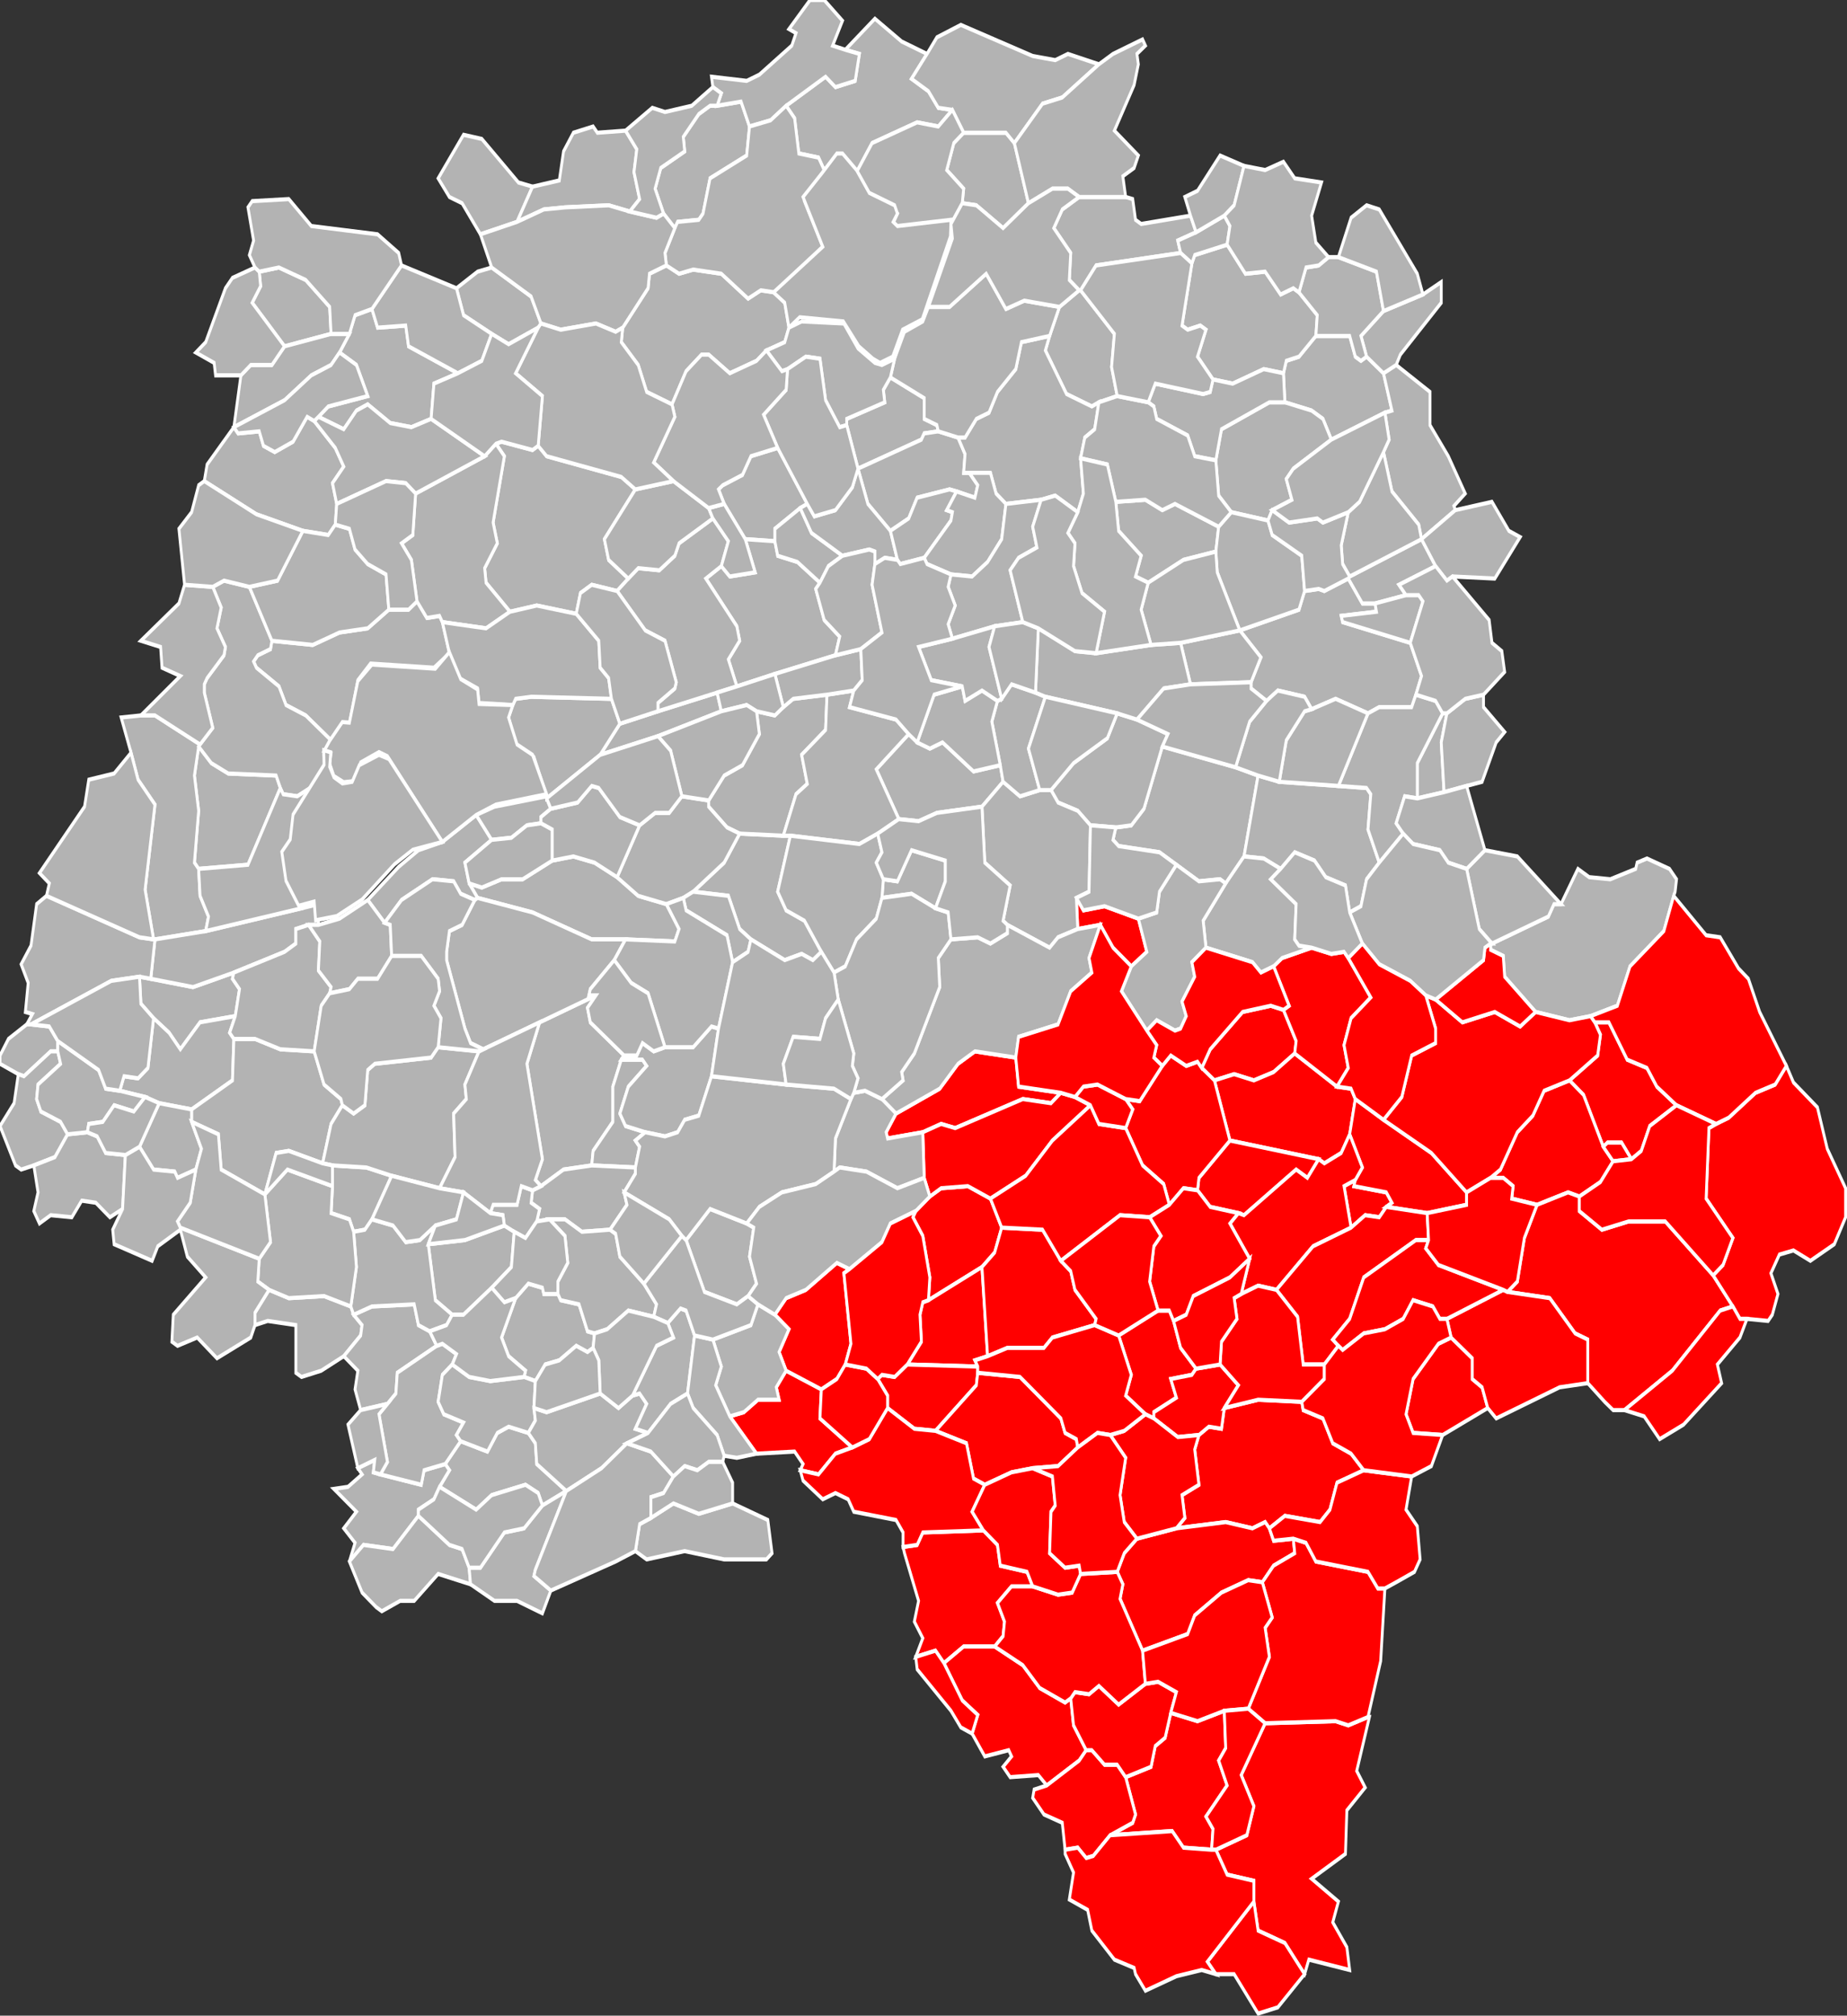 <?xml version="1.0" encoding="UTF-8" standalone="no"?>
<svg
   xmlns:dc="http://purl.org/dc/elements/1.1/"
   xmlns:cc="http://creativecommons.org/ns#"
   xmlns:rdf="http://www.w3.org/1999/02/22-rdf-syntax-ns#"
   xmlns:svg="http://www.w3.org/2000/svg"
   xmlns="http://www.w3.org/2000/svg"
   xmlns:sodipodi="http://sodipodi.sourceforge.net/DTD/sodipodi-0.dtd"
   xmlns:inkscape="http://www.inkscape.org/namespaces/inkscape"
   width="1000"
   height="1091"
   viewBox="0.054 46.737 1.311 0.972"
   preserveAspectRatio="none"
   version="1.1"
   id="svg2"
   inkscape:version="0.91 r13725"
   sodipodi:docname="Localisation_EPCI_Loches_Sud_Touraine_dans_l%27Indre-et-Loire%2C_France.svg">
  <rect x="0.054" y="46.737" width="1.311" height="0.972" fill="#333333" stroke="none"/>
  <defs
     id="defs289" />
  <sodipodi:namedview
     pagecolor="#ffffff"
     bordercolor="#666666"
     borderopacity="1"
     objecttolerance="10"
     gridtolerance="10"
     guidetolerance="10"
     inkscape:pageopacity="0"
     inkscape:pageshadow="2"
     inkscape:window-width="1366"
     inkscape:window-height="716"
     id="namedview287"
     showgrid="false"
     inkscape:zoom="0.36"
     inkscape:cx="465.79008"
     inkscape:cy="636.99505"
     inkscape:window-x="-8"
     inkscape:window-y="-8"
     inkscape:window-maximized="1"
     inkscape:current-layer="g8"
     inkscape:snap-bbox="true"
     inkscape:snap-global="false" />
  <style
     type="text/css"
     id="style4"><![CDATA[

.communes { 
	fill           : #b9b9b9;
	fill-opacity   : 1;
	stroke         : white;
	stroke-opacity : 1;
	stroke-width   : 0.002;
}

]]></style>
  <g
     transform="translate(0,47.708) scale(1,-1) translate(0,-46.737)"
     id="g6">
    <g
       class="communes"
       id="g8">
      <polygon
         id="37001 ABILLY"
         points="0.724,46.906 0.718,46.912 0.704,46.909 0.709,46.918 0.703,46.926 0.706,46.936 0.696,46.959 0.695,46.962 0.705,46.963 0.709,46.969 0.752,46.97 0.762,46.963 0.764,46.953 0.783,46.95 0.787,46.943 0.772,46.943 0.762,46.935 0.767,46.926 0.766,46.919 0.76,46.914 0.738,46.914 0.724,46.906"
         style="fill:#ff0000;fill-opacity:1" />
      <polygon
         id="37002 AMBILLOU"
         points="0.463,47.412 0.435,47.416 0.416,47.413 0.399,47.427 0.398,47.434 0.407,47.446 0.404,47.456 0.412,47.488 0.406,47.494 0.41,47.495 0.432,47.491 0.436,47.493 0.442,47.488 0.495,47.478 0.505,47.472 0.483,47.448 0.486,47.438 0.5,47.429 0.492,47.423 0.474,47.426 0.466,47.422 0.463,47.412"
         style="fill:#b3b3b3;fill-opacity:1" />
      <polygon
         id="37003 AMBOISE"
         points="1.025,47.364 1.002,47.371 0.985,47.366 0.98,47.372 0.961,47.375 0.953,47.37 0.942,47.376 0.942,47.379 0.949,47.391 0.934,47.404 0.976,47.414 0.98,47.423 0.99,47.424 0.994,47.423 1.011,47.429 1.021,47.417 1.03,47.417 1.031,47.413 1.006,47.411 1.007,47.408 1.055,47.398 1.063,47.382 1.059,47.373 1.056,47.367 1.033,47.367 1.025,47.364"
         style="fill:#b3b3b3" />
      <polygon
         id="37004 ANCHE"
         points="0.305,47.114 0.302,47.12 0.289,47.123 0.29,47.136 0.29,47.146 0.314,47.145 0.332,47.141 0.318,47.12 0.313,47.115 0.305,47.114"
         style="fill:#b3b3b3;fill-opacity:1" />
      <polygon
         id="37005 ANTOGNY-LE-TILLAC"
         points="0.602,46.959 0.598,46.956 0.568,46.956 0.554,46.958 0.54,46.96 0.513,46.956 0.505,46.96 0.508,46.973 0.516,46.976 0.532,46.983 0.55,46.978 0.574,46.983 0.599,46.975 0.602,46.959"
         style="fill:#b3b3b3;fill-opacity:1" />
      <polygon
         id="37006 ARTANNES-SUR-INDRE"
         points="0.637,47.249 0.631,47.245 0.623,47.248 0.611,47.245 0.587,47.255 0.579,47.26 0.571,47.276 0.546,47.278 0.568,47.292 0.579,47.306 0.61,47.305 0.615,47.305 0.606,47.278 0.612,47.269 0.625,47.264 0.637,47.249"
         style="fill:#b3b3b3;fill-opacity:1" />
      <polygon
         id="37007 ASSAY"
         points="0.298,47.054 0.282,47.047 0.268,47.044 0.264,47.046 0.264,47.069 0.244,47.071 0.235,47.069 0.235,47.075 0.245,47.086 0.259,47.082 0.284,47.083 0.303,47.078 0.305,47.074 0.311,47.069 0.31,47.064 0.298,47.054"
         style="fill:#b3b3b3;fill-opacity:1" />
      <polygon
         id="37008 ATHEE-SUR-CHER"
         points="0.924,47.282 0.92,47.284 0.905,47.283 0.889,47.291 0.877,47.297 0.848,47.3 0.844,47.303 0.846,47.309 0.857,47.31 0.866,47.318 0.879,47.348 0.931,47.338 0.947,47.334 0.937,47.295 0.924,47.282"
         style="fill:#b3b3b3" />
      <polygon
         id="37009 AUTRECHE"
         points="0.999,47.496 0.993,47.506 0.985,47.51 0.966,47.514 0.965,47.528 0.967,47.534 0.976,47.536 0.988,47.546 1.012,47.546 1.016,47.536 1.02,47.534 1.024,47.536 1.036,47.528 1.042,47.51 1.037,47.509 0.999,47.496"
         style="fill:#b3b3b3;fill-opacity:1" />
      <polygon
         id="37010 AUZOUER-EN-TOURAINE"
         points="0.965,47.528 0.951,47.53 0.929,47.523 0.915,47.525 0.904,47.536 0.91,47.549 0.906,47.551 0.897,47.549 0.893,47.551 0.9,47.581 0.902,47.585 0.925,47.59 0.938,47.576 0.952,47.577 0.963,47.566 0.972,47.569 0.976,47.567 0.989,47.556 0.988,47.546 0.976,47.536 0.967,47.534 0.965,47.528"
         style="fill:#b3b3b3;fill-opacity:1" />
      <polygon
         id="37011 AVOINE"
         points="0.221,47.218 0.196,47.215 0.182,47.202 0.174,47.21 0.163,47.217 0.154,47.224 0.153,47.237 0.161,47.236 0.191,47.232 0.22,47.239 0.219,47.236 0.224,47.231 0.221,47.218"
         style="fill:#b3b3b3;fill-opacity:1" />
      <polygon
         id="37012 AVON-LES-ROCHES"
         points="0.438,47.136 0.434,47.139 0.439,47.149 0.428,47.195 0.437,47.215 0.477,47.228 0.471,47.222 0.473,47.215 0.497,47.199 0.495,47.197 0.489,47.184 0.489,47.167 0.475,47.153 0.474,47.146 0.454,47.144 0.438,47.136"
         style="fill:#b3b3b3;fill-opacity:1" />
      <polygon
         id="37013 AVRILLE-LES-PONCEAUX"
         points="0.289,47.351 0.271,47.363 0.257,47.368 0.252,47.377 0.236,47.386 0.234,47.389 0.237,47.392 0.246,47.395 0.247,47.399 0.276,47.397 0.295,47.403 0.315,47.405 0.33,47.414 0.344,47.414 0.35,47.418 0.357,47.41 0.366,47.411 0.368,47.408 0.373,47.393 0.362,47.386 0.317,47.388 0.308,47.38 0.302,47.359 0.297,47.359 0.289,47.351"
         style="fill:#b3b3b3;fill-opacity:1" />
      <polygon
         id="37014 AZAY-LE-RIDEAU"
         points="0.527,47.272 0.536,47.26 0.533,47.254 0.498,47.255 0.474,47.255 0.432,47.268 0.393,47.275 0.387,47.282 0.396,47.28 0.41,47.284 0.425,47.284 0.446,47.293 0.461,47.295 0.476,47.292 0.492,47.285 0.507,47.276 0.527,47.272"
         style="fill:#b3b3b3;fill-opacity:1" />
      <polygon
         id="37015 AZAY-SUR-CHER"
         points="0.846,47.309 0.828,47.31 0.819,47.317 0.805,47.321 0.8,47.327 0.816,47.34 0.84,47.352 0.847,47.364 0.861,47.361 0.883,47.354 0.879,47.348 0.866,47.318 0.857,47.31 0.846,47.309"
         style="fill:#b3b3b3" />
      <polygon
         id="37016 AZAY-SUR-INDRE"
         points="0.973,47.2 0.958,47.191 0.944,47.187 0.93,47.19 0.916,47.187 0.907,47.193 0.913,47.202 0.936,47.22 0.956,47.223 0.965,47.221 0.974,47.206 0.973,47.2"
         style="fill:#ff0000;fill-opacity:1" />
      <polygon
         id="37018 BALLAN-MIRE"
         points="0.61,47.305 0.579,47.306 0.57,47.309 0.557,47.319 0.557,47.322 0.568,47.334 0.581,47.339 0.593,47.354 0.591,47.365 0.604,47.363 0.61,47.367 0.617,47.371 0.641,47.373 0.64,47.356 0.623,47.344 0.627,47.33 0.619,47.325 0.61,47.305"
         style="fill:#b3b3b3" />
      <polygon
         id="37019 BARROU"
         points="0.797,46.847 0.791,46.852 0.771,46.851 0.766,46.856 0.772,46.861 0.77,46.864 0.753,46.861 0.744,46.872 0.748,46.881 0.737,46.888 0.724,46.906 0.738,46.914 0.76,46.914 0.78,46.905 0.792,46.894 0.81,46.887 0.814,46.889 0.816,46.876 0.825,46.864 0.82,46.859 0.797,46.847"
         style="fill:#ff0000;fill-opacity:1" />
      <polygon
         id="37020 BEAULIEU-LES-LOCHES"
         points="1.013,47.116 1.008,47.136 1.016,47.139 1.015,47.136 1.038,47.133 1.042,47.128 1.038,47.126 1.033,47.121 1.023,47.122 1.013,47.116"
         style="fill:#ff0000;fill-opacity:1" />
      <polygon
         id="37022 BEAUMONT-EN-VERON"
         points="0.19,47.173 0.167,47.176 0.157,47.179 0.139,47.182 0.142,47.189 0.152,47.188 0.159,47.193 0.163,47.217 0.174,47.21 0.182,47.202 0.196,47.215 0.221,47.218 0.217,47.21 0.22,47.207 0.219,47.187 0.19,47.173"
         style="fill:#b3b3b3;fill-opacity:1" />
      <polygon
         id="37023 BEAUMONT-VILLAGE"
         points="1.212,47.149 1.205,47.157 1.195,47.157 1.192,47.155 1.178,47.18 1.168,47.187 1.188,47.199 1.19,47.209 1.186,47.215 1.196,47.215 1.209,47.197 1.223,47.193 1.23,47.184 1.244,47.175 1.225,47.165 1.219,47.153 1.212,47.149"
         style="fill:#ff0000;fill-opacity:1" />
      <polygon
         id="37024 BENAIS"
         points="0.195,47.289 0.192,47.292 0.195,47.317 0.192,47.334 0.195,47.348 0.204,47.34 0.216,47.335 0.25,47.334 0.253,47.328 0.23,47.291 0.195,47.289"
         style="fill:#b3b3b3;fill-opacity:1" />
      <polygon
         id="37025 BERTHENAY"
         points="0.48,47.344 0.494,47.359 0.521,47.365 0.563,47.374 0.566,47.365 0.521,47.353 0.48,47.344"
         style="fill:#b3b3b3" />
      <polygon
         id="37026 BETZ-LE-CHATEAU"
         points="0.955,46.971 0.952,46.974 0.943,46.971 0.924,46.974 0.889,46.971 0.895,46.976 0.893,46.987 0.905,46.992 0.902,47.009 0.905,47.016 0.912,47.02 0.921,47.019 0.923,47.029 0.947,47.033 0.978,47.032 0.979,47.028 0.993,47.024 1,47.012 1.013,47.007 1.022,46.999 1.003,46.993 0.998,46.98 0.991,46.974 0.966,46.977 0.955,46.971"
         style="fill:#ff0000;fill-opacity:1" />
      <polygon
         id="37027 BLERE"
         points="1.012,47.268 1.009,47.281 0.995,47.285 0.987,47.293 0.973,47.297 0.963,47.289 0.951,47.294 0.937,47.295 0.947,47.334 0.962,47.331 1.004,47.329 1.024,47.328 1.027,47.325 1.025,47.308 1.033,47.292 1.024,47.284 1.02,47.271 1.012,47.268"
         style="fill:#b3b3b3;fill-opacity:1" />
      <polygon
         id="37028 BOSSAY-SUR-CLAISE"
         points="0.98,46.756 0.966,46.771 0.947,46.777 0.944,46.791 0.944,46.801 0.925,46.804 0.917,46.816 0.939,46.823 0.944,46.837 0.935,46.852 0.952,46.877 1.002,46.878 1.011,46.876 1.025,46.88 1.026,46.88 1.017,46.854 1.023,46.846 1.01,46.835 1.009,46.814 0.985,46.802 1.004,46.791 1,46.781 1.01,46.769 1.012,46.758 0.983,46.763 0.98,46.756"
         style="fill:#ff0000;fill-opacity:1" />
      <polygon
         id="37029 BOSSEE"
         points="0.713,47.081 0.714,47.092 0.709,47.112 0.702,47.121 0.704,47.124 0.714,47.131 0.722,47.135 0.741,47.136 0.757,47.13 0.765,47.116 0.76,47.104 0.751,47.097 0.713,47.081"
         style="fill:#ff0000;fill-opacity:1" />
      <polygon
         id="37030 LE BOULAY"
         points="0.821,47.568 0.82,47.568 0.813,47.573 0.814,47.586 0.802,47.598 0.808,47.607 0.82,47.613 0.853,47.613 0.858,47.612 0.86,47.602 0.864,47.6 0.899,47.604 0.903,47.596 0.89,47.592 0.892,47.586 0.832,47.58 0.821,47.568"
         style="fill:#b3b3b3;fill-opacity:1" />
      <polygon
         id="37031 BOURGUEIL"
         points="0.163,47.255 0.157,47.279 0.164,47.32 0.152,47.332 0.147,47.345 0.14,47.362 0.154,47.363 0.164,47.363 0.196,47.349 0.195,47.348 0.192,47.334 0.195,47.317 0.192,47.292 0.195,47.289 0.196,47.276 0.202,47.266 0.2,47.259 0.164,47.255 0.163,47.255"
         style="fill:#b3b3b3;fill-opacity:1" />
      <polygon
         id="37032 BOURNAN"
         points="0.748,47.049 0.698,47.05 0.708,47.061 0.707,47.074 0.709,47.08 0.713,47.081 0.751,47.097 0.755,47.054 0.746,47.052 0.748,47.049"
         style="fill:#ff0000;fill-opacity:1" />
      <polygon
         id="37033 BOUSSAY"
         points="0.914,46.816 0.894,46.817 0.886,46.825 0.842,46.823 0.858,46.829 0.86,46.833 0.853,46.851 0.871,46.856 0.874,46.866 0.881,46.87 0.885,46.882 0.904,46.878 0.923,46.883 0.924,46.865 0.919,46.859 0.925,46.847 0.91,46.832 0.915,46.826 0.914,46.816"
         style="fill:#ff0000;fill-opacity:1" />
      <polygon
         id="37034 BRASLOU"
         points="0.439,46.982 0.436,46.988 0.427,46.992 0.403,46.987 0.392,46.98 0.366,46.991 0.373,46.999 0.37,47.002 0.381,47.013 0.4,47.008 0.407,47.017 0.415,47.02 0.429,47.017 0.434,47.012 0.435,47.002 0.456,46.989 0.439,46.982"
         style="fill:#b3b3b3;fill-opacity:1" />
      <polygon
         id="37035 BRAYE-SOUS-FAYE"
         points="0.302,46.955 0.306,46.964 0.298,46.971 0.307,46.979 0.291,46.99 0.301,46.991 0.311,46.997 0.308,47 0.32,47.004 0.319,46.998 0.324,46.997 0.353,46.992 0.355,46.999 0.37,47.002 0.373,46.999 0.366,46.991 0.362,46.985 0.351,46.98 0.351,46.977 0.333,46.961 0.312,46.963 0.302,46.955"
         style="fill:#b3b3b3;fill-opacity:1" />
      <polygon
         id="37036 BRAYE-SUR-MAULNE"
         points="0.256,47.541 0.233,47.562 0.239,47.57 0.238,47.577 0.252,47.579 0.271,47.573 0.288,47.56 0.289,47.547 0.256,47.541"
         style="fill:#b3b3b3;fill-opacity:1" />
      <polygon
         id="37037 BRECHES"
         points="0.436,47.55 0.415,47.542 0.403,47.547 0.383,47.556 0.378,47.569 0.393,47.577 0.403,47.579 0.431,47.565 0.438,47.552 0.436,47.55"
         style="fill:#b3b3b3;fill-opacity:1" />
      <polygon
         id="37038 BREHEMONT"
         points="0.327,47.263 0.315,47.274 0.337,47.29 0.351,47.298 0.368,47.302 0.392,47.315 0.403,47.303 0.384,47.292 0.387,47.282 0.393,47.275 0.391,47.274 0.381,47.277 0.376,47.283 0.361,47.284 0.339,47.274 0.327,47.263"
         style="fill:#b3b3b3;fill-opacity:1" />
      <polygon
         id="37039 BRIDORE"
         points="1.078,47.016 1.057,47.017 1.052,47.026 1.057,47.043 1.075,47.06 1.084,47.063 1.099,47.053 1.099,47.043 1.106,47.039 1.11,47.029 1.078,47.016"
         style="fill:#ff0000;fill-opacity:1" />
      <polygon
         id="37040 BRIZAY"
         points="0.403,47.087 0.383,47.074 0.375,47.074 0.363,47.081 0.358,47.108 0.384,47.11 0.412,47.117 0.419,47.114 0.417,47.097 0.403,47.087"
         style="fill:#b3b3b3;fill-opacity:1" />
      <polygon
         id="37041 BUEIL-EN-TOURAINE"
         points="0.533,47.598 0.525,47.605 0.519,47.617 0.523,47.627 0.54,47.635 0.539,47.642 0.55,47.653 0.558,47.657 0.563,47.657 0.58,47.659 0.586,47.647 0.584,47.633 0.558,47.622 0.553,47.605 0.55,47.602 0.535,47.601 0.533,47.598"
         style="fill:#b3b3b3;fill-opacity:1" />
      <polygon
         id="37042 CANDES-SAINT-MARTIN"
         points="0.095,47.201 0.09,47.201 0.071,47.189 0.067,47.19 0.054,47.195 0.054,47.199 0.06,47.207 0.073,47.214 0.076,47.214 0.089,47.213 0.095,47.206 0.095,47.201"
         style="fill:#b3b3b3" />
      <polygon
         id="37043 CANGEY"
         points="1.063,47.448 1.061,47.455 1.042,47.471 1.036,47.49 1.04,47.496 1.037,47.509 1.042,47.51 1.036,47.528 1.045,47.532 1.069,47.519 1.069,47.503 1.082,47.488 1.094,47.47 1.086,47.464 1.087,47.462 1.063,47.448"
         style="fill:#b3b3b3" />
      <polygon
         id="37044 LA CELLE-GUENAND"
         points="0.865,46.912 0.849,46.937 0.851,46.944 0.847,46.95 0.852,46.959 0.861,46.966 0.889,46.971 0.924,46.974 0.943,46.971 0.952,46.974 0.955,46.971 0.958,46.965 0.972,46.966 0.973,46.959 0.958,46.953 0.95,46.945 0.94,46.946 0.921,46.94 0.902,46.929 0.897,46.92 0.865,46.912"
         style="fill:#ff0000;fill-opacity:1" />
      <polygon
         id="37045 LA CELLE-SAINT-AVANT"
         points="0.659,47.01 0.647,47.007 0.635,46.997 0.622,46.999 0.624,47.002 0.618,47.008 0.591,47.007 0.572,47.025 0.582,47.027 0.592,47.033 0.607,47.033 0.605,47.039 0.612,47.047 0.637,47.038 0.636,47.024 0.659,47.01"
         style="fill:#ff0000;fill-opacity:1" />
      <polygon
         id="37046 CERE-LA-RONDE"
         points="1.183,47.218 1.168,47.216 1.144,47.22 1.122,47.237 1.121,47.247 1.112,47.25 1.112,47.253 1.113,47.253 1.153,47.266 1.157,47.272 1.162,47.272 1.174,47.289 1.182,47.285 1.197,47.284 1.215,47.289 1.216,47.292 1.223,47.294 1.239,47.289 1.244,47.284 1.243,47.278 1.242,47.276 1.235,47.259 1.211,47.242 1.202,47.223 1.183,47.218"
         style="fill:#b3b3b3" />
      <polygon
         id="37047 CERELLES"
         points="0.663,47.482 0.655,47.503 0.655,47.506 0.682,47.514 0.681,47.52 0.686,47.526 0.71,47.516 0.71,47.506 0.719,47.503 0.72,47.5 0.71,47.499 0.708,47.496 0.663,47.482"
         style="fill:#b3b3b3;fill-opacity:1" />
      <polygon
         id="37048 CHAMBON"
         points="0.842,46.823 0.83,46.813 0.825,46.812 0.819,46.817 0.81,46.816 0.808,46.829 0.795,46.833 0.787,46.841 0.788,46.845 0.797,46.847 0.82,46.859 0.825,46.864 0.829,46.864 0.838,46.857 0.847,46.857 0.853,46.851 0.86,46.833 0.858,46.829 0.842,46.823"
         style="fill:#ff0000;fill-opacity:1" />
      <polygon
         id="37049 CHAMBOURG-SUR-INDRE"
         points="1.012,47.161 1.006,47.152 0.994,47.147 0.99,47.149 0.927,47.158 0.916,47.187 0.93,47.19 0.944,47.187 0.958,47.191 0.973,47.2 1.003,47.184 1.013,47.183 1.016,47.178 1.012,47.161"
         style="fill:#ff0000;fill-opacity:1" />
      <polygon
         id="37050 CHAMBRAY-LES-TOURS"
         points="0.751,47.319 0.719,47.316 0.706,47.312 0.692,47.313 0.676,47.337 0.699,47.354 0.705,47.35 0.714,47.347 0.723,47.35 0.745,47.336 0.764,47.339 0.766,47.331 0.751,47.319"
         style="fill:#b3b3b3" />
      <polygon
         id="37051 CHAMPIGNY-SUR-VEUDE"
         points="0.31,47.028 0.306,47.038 0.308,47.047 0.298,47.054 0.31,47.064 0.311,47.069 0.305,47.074 0.318,47.078 0.348,47.079 0.351,47.069 0.359,47.066 0.364,47.059 0.336,47.046 0.335,47.036 0.329,47.031 0.31,47.028"
         style="fill:#b3b3b3;fill-opacity:1" />
      <polygon
         id="37052 CHANCAY"
         points="0.869,47.427 0.86,47.43 0.864,47.44 0.848,47.452 0.846,47.466 0.867,47.467 0.879,47.462 0.888,47.465 0.919,47.454 0.917,47.442 0.894,47.438 0.869,47.427"
         style="fill:#b3b3b3" />
      <polygon
         id="37053 CHANCEAUX-PRES-LOCHES"
         points="0.99,47.149 0.982,47.14 0.974,47.144 0.937,47.122 0.933,47.123 0.913,47.126 0.904,47.134 0.905,47.14 0.927,47.158 0.99,47.149"
         style="fill:#ff0000;fill-opacity:1" />
      <polygon
         id="37054 CHANCEAUX-SUR-CHOISILLE"
         points="0.686,47.452 0.67,47.465 0.663,47.482 0.663,47.482 0.708,47.496 0.71,47.499 0.72,47.5 0.734,47.497 0.739,47.489 0.738,47.48 0.742,47.48 0.748,47.474 0.746,47.468 0.733,47.471 0.728,47.472 0.705,47.468 0.699,47.458 0.686,47.452"
         style="fill:#b3b3b3;fill-opacity:1" />
      <polygon
         id="37055 CHANNAY-SUR-LATHAN"
         points="0.292,47.455 0.287,47.45 0.269,47.452 0.236,47.46 0.199,47.476 0.201,47.484 0.22,47.502 0.223,47.499 0.238,47.5 0.241,47.493 0.249,47.49 0.262,47.495 0.272,47.507 0.277,47.505 0.292,47.492 0.298,47.483 0.29,47.475 0.293,47.465 0.292,47.455"
         style="fill:#b3b3b3;fill-opacity:1" />
      <polygon
         id="37056 LA CHAPELLE-AUX-NAUX"
         points="0.403,47.303 0.392,47.315 0.405,47.319 0.442,47.324 0.442,47.323 0.445,47.318 0.438,47.314 0.438,47.311 0.428,47.31 0.417,47.304 0.403,47.303"
         style="fill:#b3b3b3;fill-opacity:1" />
      <polygon
         id="37057 LA CHAPELLE-BLANCHE-SAINT-MARTIN"
         points="0.755,47.054 0.751,47.097 0.76,47.104 0.765,47.116 0.794,47.115 0.807,47.1 0.814,47.095 0.817,47.086 0.832,47.072 0.831,47.069 0.801,47.063 0.795,47.058 0.769,47.058 0.755,47.054"
         style="fill:#ff0000;fill-opacity:1" />
      <polygon
         id="37058 LA CHAPELLE-SUR-LOIRE"
         points="0.22,47.239 0.191,47.232 0.161,47.236 0.164,47.255 0.2,47.259 0.268,47.27 0.28,47.272 0.28,47.262 0.273,47.262 0.264,47.26 0.264,47.253 0.256,47.249 0.22,47.239"
         style="fill:#b3b3b3;fill-opacity:1" />
      <polygon
         id="37059 CHARENTILLY"
         points="0.604,47.447 0.583,47.448 0.568,47.465 0.564,47.472 0.567,47.474 0.581,47.479 0.587,47.488 0.606,47.492 0.627,47.465 0.622,47.463 0.604,47.453 0.604,47.447"
         style="fill:#b3b3b3;fill-opacity:1" />
      <polygon
         id="37060 CHARGE"
         points="1.03,47.417 1.021,47.417 1.011,47.429 1.012,47.43 1.063,47.448 1.073,47.435 1.047,47.426 1.052,47.421 1.03,47.417"
         style="fill:#b3b3b3" />
      <polygon
         id="37061 CHARNIZAY"
         points="1.025,46.88 1.011,46.876 1.002,46.878 0.952,46.877 0.94,46.884 0.955,46.909 0.952,46.923 0.957,46.928 0.95,46.945 0.958,46.953 0.973,46.959 0.972,46.966 0.981,46.964 0.988,46.955 1.025,46.95 1.032,46.942 1.037,46.942 1.034,46.907 1.025,46.88"
         style="fill:#ff0000;fill-opacity:1" />
      <polygon
         id="37062 CHATEAU-LA-VALLIERE"
         points="0.36,47.506 0.346,47.502 0.331,47.504 0.315,47.513 0.307,47.51 0.298,47.501 0.28,47.507 0.287,47.512 0.315,47.517 0.307,47.532 0.295,47.538 0.302,47.547 0.306,47.556 0.318,47.559 0.322,47.55 0.342,47.551 0.344,47.541 0.379,47.528 0.362,47.523 0.36,47.506"
         style="fill:#b3b3b3;fill-opacity:1" />
      <polygon
         id="37063 CHATEAU-RENAULT"
         points="0.9,47.581 0.892,47.586 0.89,47.592 0.903,47.596 0.923,47.604 0.927,47.599 0.925,47.59 0.902,47.585 0.9,47.581"
         style="fill:#b3b3b3;fill-opacity:1" />
      <polygon
         id="37064 CHAUMUSSAY"
         points="0.853,46.851 0.847,46.857 0.838,46.857 0.829,46.864 0.825,46.864 0.816,46.876 0.814,46.889 0.817,46.892 0.827,46.891 0.834,46.895 0.848,46.886 0.867,46.896 0.876,46.897 0.889,46.892 0.885,46.882 0.881,46.87 0.874,46.866 0.871,46.856 0.853,46.851"
         style="fill:#ff0000;fill-opacity:1" />
      <polygon
         id="37065 CHAVEIGNES"
         points="0.37,47.002 0.355,46.999 0.353,46.992 0.324,46.997 0.329,47.003 0.323,47.026 0.329,47.031 0.335,47.036 0.336,47.046 0.364,47.059 0.368,47.06 0.378,47.055 0.375,47.05 0.368,47.045 0.365,47.032 0.369,47.026 0.383,47.022 0.378,47.016 0.381,47.013 0.37,47.002"
         style="fill:#b3b3b3;fill-opacity:1" />
      <polygon
         id="37066 CHEDIGNY"
         points="1.003,47.184 0.973,47.2 0.974,47.206 0.965,47.221 0.969,47.223 0.958,47.242 0.964,47.246 0.985,47.251 0.999,47.248 1.008,47.249 1.011,47.246 1.027,47.227 1.013,47.217 1.008,47.204 1.011,47.193 1.003,47.184"
         style="fill:#ff0000;fill-opacity:1" />
      <polygon
         id="37067 CHEILLE"
         points="0.397,47.202 0.388,47.205 0.384,47.212 0.371,47.245 0.371,47.249 0.373,47.259 0.382,47.262 0.391,47.274 0.393,47.275 0.432,47.268 0.474,47.255 0.498,47.255 0.49,47.245 0.473,47.231 0.472,47.228 0.477,47.228 0.437,47.215 0.397,47.202"
         style="fill:#b3b3b3;fill-opacity:1" />
      <polygon
         id="37068 CHEMILLE-SUR-DEME"
         points="0.662,47.625 0.653,47.633 0.648,47.633 0.639,47.626 0.635,47.632 0.621,47.634 0.618,47.651 0.612,47.657 0.64,47.671 0.647,47.666 0.661,47.669 0.664,47.682 0.654,47.684 0.675,47.699 0.694,47.688 0.712,47.682 0.701,47.67 0.713,47.664 0.72,47.656 0.73,47.655 0.72,47.647 0.705,47.649 0.673,47.639 0.662,47.625"
         style="fill:#b3b3b3;fill-opacity:1" />
      <polygon
         id="37069 CHEMILLE-SUR-INDROIS"
         points="1.145,47.127 1.127,47.13 1.128,47.136 1.121,47.14 1.112,47.14 1.119,47.144 1.131,47.162 1.142,47.17 1.15,47.182 1.168,47.187 1.178,47.18 1.192,47.155 1.199,47.148 1.19,47.138 1.175,47.131 1.167,47.133 1.145,47.127"
         style="fill:#ff0000;fill-opacity:1" />
      <polygon
         id="37070 CHENONCEAUX"
         points="1.06,47.323 1.06,47.34 1.078,47.364 1.081,47.364 1.077,47.35 1.079,47.326 1.06,47.323"
         style="fill:#b3b3b3" />
      <polygon
         id="37071 CHEZELLES"
         points="0.434,47.042 0.426,47.044 0.427,47.047 0.415,47.054 0.41,47.063 0.42,47.082 0.429,47.089 0.439,47.087 0.44,47.084 0.45,47.084 0.452,47.081 0.465,47.079 0.471,47.066 0.476,47.065 0.475,47.058 0.471,47.056 0.463,47.059 0.451,47.052 0.441,47.05 0.434,47.042"
         style="fill:#b3b3b3;fill-opacity:1" />
      <polygon
         id="37072 CHINON"
         points="0.242,47.132 0.211,47.144 0.209,47.161 0.19,47.167 0.19,47.173 0.219,47.187 0.22,47.207 0.235,47.207 0.253,47.202 0.277,47.201 0.284,47.185 0.296,47.178 0.297,47.175 0.289,47.166 0.283,47.147 0.259,47.153 0.25,47.152 0.242,47.132 0.242,47.132"
         style="fill:#b3b3b3;fill-opacity:1" />
      <polygon
         id="37073 CHISSEAUX"
         points="1.079,47.326 1.077,47.35 1.081,47.364 1.094,47.371 1.107,47.373 1.107,47.367 1.122,47.355 1.116,47.35 1.106,47.331 1.095,47.329 1.079,47.326"
         style="fill:#b3b3b3" />
      <polygon
         id="37074 CHOUZE-SUR-LOIRE"
         points="0.076,47.214 0.073,47.214 0.077,47.219 0.072,47.22 0.074,47.234 0.069,47.243 0.076,47.252 0.08,47.272 0.087,47.276 0.153,47.256 0.163,47.255 0.164,47.255 0.161,47.236 0.153,47.237 0.133,47.235 0.076,47.214"
         style="fill:#b3b3b3;fill-opacity:1" />
      <polygon
         id="37075 CIGOGNE"
         points="0.958,47.242 0.949,47.239 0.943,47.244 0.91,47.251 0.908,47.264 0.924,47.282 0.937,47.295 0.951,47.294 0.963,47.289 0.956,47.284 0.974,47.272 0.973,47.255 0.976,47.252 0.985,47.251 0.964,47.246 0.958,47.242"
         style="fill:#b3b3b3;fill-opacity:1" />
      <polygon
         id="37076 CINAIS"
         points="0.193,47.144 0.18,47.14 0.178,47.143 0.163,47.144 0.153,47.155 0.167,47.176 0.19,47.173 0.19,47.167 0.197,47.154 0.193,47.144"
         style="fill:#b3b3b3;fill-opacity:1" />
      <polygon
         id="37077 CINQ-MARS-LA-PILE"
         points="0.442,47.323 0.442,47.324 0.433,47.343 0.42,47.349 0.415,47.362 0.418,47.368 0.42,47.371 0.431,47.372 0.488,47.371 0.494,47.359 0.48,47.344 0.442,47.323"
         style="fill:#b3b3b3;fill-opacity:1" />
      <polygon
         id="37078 CIRAN"
         points="0.873,47.024 0.867,47.026 0.853,47.035 0.857,47.045 0.848,47.064 0.876,47.076 0.884,47.076 0.887,47.071 0.892,47.058 0.903,47.048 0.9,47.045 0.885,47.043 0.889,47.034 0.873,47.027 0.873,47.024"
         style="fill:#ff0000;fill-opacity:1" />
      <polygon
         id="37079 CIVRAY-DE-TOURAINE"
         points="1.033,47.292 1.025,47.308 1.027,47.325 1.024,47.328 1.004,47.329 1.025,47.364 1.033,47.367 1.056,47.367 1.059,47.373 1.073,47.37 1.078,47.364 1.06,47.34 1.06,47.323 1.051,47.324 1.045,47.311 1.05,47.306 1.033,47.292"
         style="fill:#b3b3b3" />
      <polygon
         id="37080 CIVRAY-SUR-ESVES"
         points="0.718,47.018 0.703,47.019 0.684,47.029 0.684,47.035 0.677,47.043 0.68,47.045 0.689,47.044 0.698,47.05 0.748,47.049 0.748,47.046 0.747,47.04 0.718,47.018"
         style="fill:#ff0000;fill-opacity:1" />
      <polygon
         id="37081 CLERE-LES-PINS"
         points="0.416,47.413 0.399,47.405 0.368,47.408 0.366,47.411 0.357,47.41 0.35,47.418 0.346,47.438 0.339,47.446 0.347,47.45 0.349,47.47 0.398,47.488 0.406,47.494 0.412,47.488 0.404,47.456 0.407,47.446 0.398,47.434 0.399,47.427 0.416,47.413"
         style="fill:#b3b3b3;fill-opacity:1" />
      <polygon
         id="37082 CONTINVOIR"
         points="0.281,47.331 0.265,47.324 0.255,47.325 0.253,47.328 0.25,47.334 0.216,47.335 0.204,47.34 0.195,47.348 0.196,47.349 0.205,47.357 0.199,47.374 0.199,47.378 0.201,47.381 0.213,47.392 0.214,47.396 0.208,47.405 0.211,47.415 0.205,47.425 0.213,47.428 0.231,47.425 0.247,47.399 0.246,47.395 0.237,47.392 0.234,47.389 0.236,47.386 0.252,47.377 0.257,47.368 0.271,47.363 0.289,47.351 0.284,47.344 0.285,47.337 0.281,47.331"
         style="fill:#b3b3b3;fill-opacity:1" />
      <polygon
         id="37083 CORMERY"
         points="0.857,47.242 0.844,47.251 0.835,47.262 0.819,47.26 0.818,47.275 0.823,47.269 0.838,47.271 0.862,47.265 0.868,47.249 0.857,47.242"
         style="fill:#ff0000;fill-opacity:1" />
      <polygon
         id="37084 COUESMES"
         points="0.379,47.528 0.344,47.541 0.342,47.551 0.322,47.55 0.318,47.559 0.339,47.58 0.378,47.569 0.383,47.556 0.403,47.547 0.396,47.534 0.379,47.528"
         style="fill:#b3b3b3;fill-opacity:1" />
      <polygon
         id="37085 COURCAY"
         points="0.91,47.251 0.9,47.244 0.902,47.237 0.893,47.225 0.896,47.218 0.892,47.212 0.888,47.211 0.875,47.216 0.868,47.211 0.85,47.23 0.857,47.242 0.868,47.249 0.862,47.265 0.875,47.268 0.877,47.278 0.889,47.291 0.905,47.283 0.92,47.284 0.924,47.282 0.908,47.264 0.91,47.251"
         style="fill:#b3b3b3;fill-opacity:1" />
      <polygon
         id="37086 COURCELLES-DE-TOURAINE"
         points="0.293,47.465 0.29,47.475 0.298,47.483 0.292,47.492 0.277,47.505 0.28,47.507 0.298,47.501 0.307,47.51 0.315,47.513 0.331,47.504 0.346,47.502 0.36,47.506 0.398,47.488 0.349,47.47 0.342,47.475 0.328,47.476 0.293,47.465"
         style="fill:#b3b3b3;fill-opacity:1" />
      <polygon
         id="37087 COURCOUE"
         points="0.429,47.017 0.415,47.02 0.407,47.017 0.4,47.008 0.381,47.013 0.378,47.016 0.383,47.022 0.369,47.026 0.365,47.032 0.368,47.045 0.375,47.05 0.387,47.044 0.402,47.042 0.426,47.044 0.434,47.042 0.433,47.029 0.434,47.023 0.429,47.017"
         style="fill:#b3b3b3;fill-opacity:1" />
      <polygon
         id="37088 COUZIERS"
         points="0.078,47.146 0.069,47.144 0.065,47.146 0.054,47.165 0.064,47.176 0.067,47.19 0.071,47.189 0.09,47.201 0.095,47.201 0.097,47.195 0.081,47.185 0.08,47.178 0.083,47.172 0.097,47.167 0.102,47.161 0.093,47.15 0.078,47.146"
         style="fill:#b3b3b3" />
      <polygon
         id="37089 CRAVANT-LES-COTEAUX"
         points="0.366,47.135 0.332,47.141 0.314,47.145 0.29,47.146 0.283,47.147 0.289,47.166 0.297,47.175 0.305,47.171 0.313,47.175 0.315,47.192 0.32,47.195 0.36,47.198 0.365,47.203 0.394,47.201 0.384,47.185 0.385,47.178 0.376,47.171 0.377,47.15 0.366,47.135"
         style="fill:#b3b3b3;fill-opacity:1" />
      <polygon
         id="37090 CRISSAY-SUR-MANSE"
         points="0.505,47.145 0.474,47.146 0.475,47.153 0.489,47.167 0.489,47.184 0.495,47.197 0.51,47.197 0.513,47.194 0.5,47.184 0.494,47.171 0.498,47.165 0.512,47.162 0.505,47.158 0.508,47.155 0.505,47.145"
         style="fill:#b3b3b3;fill-opacity:1" />
      <polygon
         id="37091 LA CROIX-EN-TOURAINE"
         points="1.004,47.329 0.962,47.331 0.967,47.351 0.98,47.365 0.985,47.366 1.002,47.371 1.025,47.364 1.004,47.329"
         style="fill:#b3b3b3" />
      <polygon
         id="37092 CROTELLES"
         points="0.834,47.514 0.829,47.512 0.811,47.518 0.796,47.539 0.799,47.546 0.806,47.56 0.82,47.568 0.821,47.568 0.845,47.547 0.843,47.531 0.847,47.517 0.834,47.514"
         style="fill:#b3b3b3;fill-opacity:1" />
      <polygon
         id="37093 CROUZILLES"
         points="0.487,47.115 0.467,47.114 0.455,47.12 0.444,47.12 0.435,47.119 0.437,47.125 0.431,47.128 0.432,47.134 0.438,47.136 0.454,47.144 0.474,47.146 0.505,47.145 0.505,47.142 0.497,47.133 0.499,47.127 0.487,47.115"
         style="fill:#b3b3b3;fill-opacity:1" />
      <polygon
         id="37094 CUSSAY"
         points="0.753,46.992 0.745,46.995 0.74,47.012 0.718,47.018 0.747,47.04 0.748,47.046 0.778,47.044 0.807,47.024 0.81,47.017 0.818,47.014 0.819,47.01 0.805,47.001 0.787,47 0.772,46.998 0.753,46.992"
         style="fill:#ff0000;fill-opacity:1" />
      <polygon
         id="37095 DAME-MARIE-LES-BOIS"
         points="1.036,47.528 1.024,47.536 1.02,47.546 1.036,47.558 1.064,47.566 1.077,47.572 1.077,47.562 1.048,47.537 1.045,47.532 1.036,47.528"
         style="fill:#b3b3b3;fill-opacity:1" />
      <polygon
         id="37096 DIERRE"
         points="0.962,47.331 0.947,47.334 0.931,47.338 0.941,47.36 0.953,47.37 0.961,47.375 0.98,47.372 0.985,47.366 0.98,47.365 0.967,47.351 0.962,47.331"
         style="fill:#b3b3b3" />
      <polygon
         id="37097 DOLUS-LE-SEC"
         points="0.884,47.127 0.88,47.137 0.865,47.146 0.853,47.164 0.858,47.173 0.853,47.178 0.863,47.177 0.879,47.194 0.885,47.199 0.896,47.194 0.904,47.196 0.907,47.193 0.916,47.187 0.927,47.158 0.905,47.14 0.904,47.134 0.894,47.135 0.884,47.127"
         style="fill:#ff0000;fill-opacity:1" />
      <polygon
         id="37098 DRACHE"
         points="0.637,47.038 0.612,47.047 0.607,47.056 0.614,47.067 0.604,47.074 0.612,47.082 0.626,47.086 0.648,47.099 0.657,47.096 0.653,47.094 0.658,47.06 0.654,47.05 0.648,47.043 0.637,47.038"
         style="fill:#ff0000;fill-opacity:1" />
      <polygon
         id="37099 DRUYE"
         points="0.527,47.272 0.507,47.276 0.492,47.285 0.508,47.31 0.519,47.316 0.529,47.316 0.538,47.324 0.557,47.322 0.557,47.319 0.57,47.309 0.579,47.306 0.568,47.292 0.546,47.278 0.539,47.275 0.527,47.272"
         style="fill:#b3b3b3;fill-opacity:1" />
      <polygon
         id="37100 EPEIGNE-LES-BOIS"
         points="1.113,47.253 1.104,47.26 1.095,47.289 1.108,47.298 1.131,47.295 1.162,47.272 1.157,47.272 1.153,47.266 1.113,47.253"
         style="fill:#b3b3b3" />
      <polygon
         id="37101 EPEIGNE-SUR-DEME"
         points="0.586,47.647 0.58,47.659 0.563,47.657 0.566,47.663 0.56,47.666 0.559,47.671 0.584,47.669 0.593,47.672 0.616,47.686 0.619,47.692 0.614,47.694 0.629,47.708 0.639,47.708 0.652,47.698 0.645,47.686 0.654,47.684 0.664,47.682 0.661,47.669 0.647,47.666 0.64,47.671 0.612,47.657 0.601,47.65 0.586,47.647"
         style="fill:#b3b3b3;fill-opacity:1" />
      <polygon
         id="37103 ESVES-LE-MOUTIER"
         points="0.905,47.016 0.89,47.015 0.873,47.024 0.873,47.027 0.889,47.034 0.885,47.043 0.9,47.045 0.903,47.048 0.92,47.05 0.933,47.04 0.923,47.029 0.921,47.019 0.912,47.02 0.905,47.016"
         style="fill:#ff0000;fill-opacity:1" />
      <polygon
         id="37104 ESVRES"
         points="0.819,47.26 0.805,47.256 0.799,47.251 0.769,47.262 0.766,47.264 0.771,47.281 0.753,47.292 0.751,47.319 0.766,47.331 0.778,47.324 0.792,47.327 0.8,47.327 0.805,47.321 0.819,47.317 0.828,47.31 0.827,47.278 0.818,47.275 0.819,47.26"
         style="fill:#b3b3b3;fill-opacity:1" />
      <polygon
         id="37105 FAYE-LA-VINEUSE"
         points="0.348,46.936 0.338,46.936 0.325,46.931 0.321,46.933 0.311,46.94 0.302,46.955 0.312,46.963 0.333,46.961 0.351,46.977 0.373,46.963 0.382,46.961 0.387,46.952 0.388,46.944 0.365,46.949 0.348,46.936"
         style="fill:#b3b3b3;fill-opacity:1" />
      <polygon
         id="37106 LA FERRIERE"
         points="0.784,47.61 0.766,47.598 0.747,47.609 0.737,47.61 0.738,47.617 0.726,47.626 0.731,47.639 0.738,47.644 0.768,47.644 0.774,47.639 0.784,47.61"
         style="fill:#b3b3b3;fill-opacity:1" />
      <polygon
         id="37107 FERRIERE-LARCON"
         points="0.861,46.966 0.852,46.974 0.849,46.987 0.853,47.005 0.842,47.016 0.852,47.018 0.867,47.026 0.873,47.024 0.89,47.015 0.905,47.016 0.902,47.009 0.905,46.992 0.893,46.987 0.895,46.976 0.889,46.971 0.861,46.966"
         style="fill:#ff0000;fill-opacity:1" />
      <polygon
         id="37108 FERRIERE-SUR-BEAULIEU"
         points="1.067,47.123 1.038,47.126 1.042,47.128 1.038,47.133 1.015,47.136 1.016,47.139 1.021,47.145 1.012,47.161 1.016,47.178 1.036,47.168 1.07,47.152 1.095,47.133 1.095,47.127 1.067,47.123"
         style="fill:#ff0000;fill-opacity:1" />
      <polygon
         id="37109 FONDETTES"
         points="0.577,47.377 0.571,47.39 0.579,47.399 0.577,47.406 0.555,47.429 0.566,47.435 0.572,47.43 0.59,47.432 0.583,47.448 0.604,47.447 0.606,47.44 0.62,47.437 0.636,47.427 0.633,47.424 0.639,47.409 0.65,47.401 0.647,47.392 0.604,47.383 0.577,47.377"
         style="fill:#b3b3b3" />
      <polygon
         id="37110 FRANCUEIL"
         points="1.095,47.289 1.082,47.292 1.076,47.298 1.057,47.301 1.05,47.306 1.045,47.311 1.051,47.324 1.06,47.323 1.079,47.326 1.095,47.329 1.108,47.298 1.095,47.289"
         style="fill:#b3b3b3" />
      <polygon
         id="37111 GENILLE"
         points="1.095,47.133 1.07,47.152 1.036,47.168 1.049,47.179 1.056,47.199 1.073,47.205 1.073,47.212 1.066,47.228 1.073,47.226 1.092,47.215 1.115,47.22 1.133,47.213 1.144,47.22 1.168,47.216 1.183,47.218 1.186,47.215 1.19,47.209 1.188,47.199 1.168,47.187 1.15,47.182 1.142,47.17 1.131,47.162 1.119,47.144 1.112,47.14 1.095,47.133"
         style="fill:#ff0000;fill-opacity:1" />
      <polygon
         id="37112 GIZEUX"
         points="0.196,47.349 0.164,47.363 0.154,47.363 0.182,47.382 0.169,47.386 0.168,47.396 0.154,47.399 0.181,47.417 0.185,47.426 0.205,47.425 0.211,47.415 0.208,47.405 0.214,47.396 0.213,47.392 0.201,47.381 0.199,47.378 0.199,47.374 0.205,47.357 0.196,47.349"
         style="fill:#b3b3b3;fill-opacity:1" />
      <polygon
         id="37113 LE GRAND-PRESSIGNY"
         points="0.867,46.896 0.848,46.886 0.834,46.895 0.827,46.891 0.817,46.892 0.814,46.889 0.81,46.887 0.792,46.894 0.78,46.905 0.76,46.914 0.766,46.919 0.767,46.926 0.762,46.935 0.772,46.943 0.787,46.943 0.805,46.939 0.815,46.94 0.821,46.949 0.847,46.95 0.851,46.944 0.849,46.937 0.865,46.912 0.867,46.896"
         style="fill:#ff0000;fill-opacity:1" />
      <polygon
         id="37114 LA GUERCHE"
         points="0.744,46.872 0.736,46.875 0.729,46.883 0.705,46.903 0.704,46.909 0.718,46.912 0.724,46.906 0.737,46.888 0.748,46.881 0.744,46.872"
         style="fill:#ff0000;fill-opacity:1" />
      <polygon
         id="37115 DESCARTES"
         points="0.695,46.962 0.695,46.969 0.69,46.975 0.66,46.979 0.656,46.985 0.647,46.988 0.638,46.985 0.624,46.994 0.622,46.999 0.635,46.997 0.647,47.007 0.659,47.01 0.671,47.014 0.684,47.029 0.703,47.019 0.718,47.018 0.74,47.012 0.745,46.995 0.753,46.992 0.744,46.979 0.752,46.97 0.709,46.969 0.705,46.963 0.695,46.962"
         style="fill:#ff0000;fill-opacity:1" />
      <polygon
         id="37116 LES HERMITES"
         points="0.774,47.639 0.768,47.644 0.738,47.644 0.73,47.655 0.72,47.656 0.713,47.664 0.701,47.67 0.712,47.682 0.719,47.69 0.736,47.696 0.787,47.681 0.803,47.679 0.812,47.682 0.834,47.677 0.808,47.661 0.794,47.658 0.774,47.639"
         style="fill:#b3b3b3;fill-opacity:1" />
      <polygon
         id="37117 HOMMES"
         points="0.33,47.414 0.315,47.405 0.295,47.403 0.276,47.397 0.247,47.399 0.231,47.425 0.251,47.428 0.269,47.452 0.287,47.45 0.292,47.455 0.302,47.453 0.306,47.443 0.315,47.436 0.328,47.431 0.33,47.414"
         style="fill:#b3b3b3;fill-opacity:1" />
      <polygon
         id="37118 HUISMES"
         points="0.277,47.201 0.253,47.202 0.235,47.207 0.22,47.207 0.217,47.21 0.221,47.218 0.224,47.231 0.219,47.236 0.22,47.239 0.256,47.249 0.264,47.253 0.264,47.26 0.273,47.262 0.281,47.254 0.28,47.24 0.289,47.232 0.288,47.229 0.282,47.223 0.277,47.201"
         style="fill:#b3b3b3;fill-opacity:1" />
      <polygon
         id="37119 L'ILE-BOUCHARD"
         points="0.435,47.119 0.427,47.111 0.419,47.114 0.412,47.117 0.411,47.122 0.402,47.123 0.404,47.127 0.421,47.127 0.424,47.136 0.432,47.134 0.431,47.128 0.437,47.125 0.435,47.119"
         style="fill:#b3b3b3;fill-opacity:1" />
      <polygon
         id="37121 JAULNAY"
         points="0.439,46.93 0.421,46.936 0.405,46.936 0.388,46.944 0.387,46.952 0.395,46.952 0.412,46.969 0.426,46.971 0.439,46.982 0.456,46.989 0.434,46.951 0.433,46.948 0.445,46.941 0.439,46.93"
         style="fill:#b3b3b3;fill-opacity:1" />
      <polygon
         id="37122 JOUE-LES-TOURS"
         points="0.677,47.306 0.664,47.301 0.615,47.305 0.61,47.305 0.619,47.325 0.627,47.33 0.623,47.344 0.64,47.356 0.641,47.373 0.66,47.375 0.657,47.367 0.69,47.361 0.699,47.354 0.676,47.337 0.692,47.313 0.677,47.306"
         style="fill:#b3b3b3" />
      <polygon
         id="37124 LARCAY"
         points="0.792,47.327 0.778,47.324 0.766,47.331 0.764,47.339 0.758,47.36 0.762,47.37 0.765,47.371 0.772,47.378 0.789,47.374 0.796,47.372 0.784,47.347 0.792,47.327"
         style="fill:#b3b3b3" />
      <polygon
         id="37125 LEMERE"
         points="0.359,47.066 0.351,47.069 0.348,47.079 0.318,47.078 0.305,47.074 0.303,47.078 0.307,47.097 0.305,47.114 0.313,47.115 0.318,47.12 0.333,47.117 0.342,47.109 0.352,47.11 0.363,47.117 0.358,47.108 0.363,47.081 0.375,47.074 0.371,47.069 0.359,47.066"
         style="fill:#b3b3b3;fill-opacity:1" />
      <polygon
         id="37126 LERNE"
         points="0.082,47.118 0.078,47.124 0.081,47.133 0.078,47.146 0.093,47.15 0.102,47.161 0.116,47.162 0.123,47.16 0.129,47.152 0.143,47.151 0.141,47.125 0.132,47.121 0.122,47.128 0.112,47.129 0.105,47.121 0.09,47.122 0.082,47.118"
         style="fill:#b3b3b3" />
      <polygon
         id="37127 LE LIEGE"
         points="1.144,47.22 1.133,47.213 1.115,47.22 1.092,47.215 1.073,47.226 1.107,47.245 1.108,47.251 1.112,47.253 1.112,47.25 1.121,47.247 1.122,47.237 1.144,47.22"
         style="fill:#ff0000;fill-opacity:1" />
      <polygon
         id="37128 LIGNIERES-DE-TOURAINE"
         points="0.446,47.293 0.425,47.284 0.41,47.284 0.396,47.28 0.387,47.282 0.384,47.292 0.403,47.303 0.417,47.304 0.428,47.31 0.438,47.311 0.446,47.308 0.446,47.293"
         style="fill:#b3b3b3;fill-opacity:1" />
      <polygon
         id="37129 LIGRE"
         points="0.303,47.078 0.284,47.083 0.259,47.082 0.245,47.086 0.237,47.09 0.238,47.101 0.246,47.109 0.242,47.132 0.242,47.132 0.258,47.144 0.29,47.136 0.289,47.123 0.302,47.12 0.305,47.114 0.307,47.097 0.303,47.078"
         style="fill:#b3b3b3;fill-opacity:1" />
      <polygon
         id="37130 LIGUEIL"
         points="0.819,47.01 0.818,47.014 0.81,47.017 0.807,47.024 0.778,47.044 0.748,47.046 0.748,47.049 0.746,47.052 0.755,47.054 0.769,47.058 0.795,47.058 0.801,47.063 0.831,47.069 0.848,47.064 0.857,47.045 0.853,47.035 0.867,47.026 0.852,47.018 0.842,47.016 0.833,47.017 0.819,47.01"
         style="fill:#ff0000;fill-opacity:1" />
      <polygon
         id="37131 LIMERAY"
         points="1.012,47.43 1.007,47.436 1.006,47.445 1.011,47.461 1.019,47.466 1.036,47.49 1.042,47.471 1.061,47.455 1.063,47.448 1.063,47.448 1.012,47.43"
         style="fill:#b3b3b3" />
      <polygon
         id="37132 LOCHES"
         points="0.935,47.084 0.941,47.101 0.927,47.118 0.933,47.123 0.937,47.122 0.974,47.144 0.982,47.14 0.99,47.149 0.994,47.147 1.006,47.152 1.012,47.161 1.021,47.145 1.016,47.139 1.008,47.136 1.013,47.116 0.986,47.107 0.96,47.086 0.947,47.088 0.935,47.084"
         style="fill:#ff0000;fill-opacity:1" />
      <polygon
         id="37133 LOCHE-SUR-INDROIS"
         points="1.207,47.028 1.199,47.028 1.193,47.032 1.181,47.041 1.181,47.062 1.172,47.065 1.154,47.082 1.124,47.085 1.131,47.09 1.136,47.111 1.145,47.127 1.167,47.133 1.175,47.131 1.175,47.124 1.191,47.115 1.21,47.119 1.236,47.119 1.27,47.093 1.284,47.078 1.275,47.076 1.241,47.047 1.207,47.028"
         style="fill:#ff0000;fill-opacity:1" />
      <polygon
         id="37134 LOUANS"
         points="0.709,47.162 0.684,47.159 0.683,47.162 0.69,47.171 0.721,47.183 0.734,47.195 0.746,47.201 0.775,47.198 0.777,47.184 0.807,47.181 0.8,47.176 0.78,47.178 0.732,47.164 0.722,47.166 0.709,47.162"
         style="fill:#ff0000;fill-opacity:1" />
      <polygon
         id="37136 LE LOUROUX"
         points="0.757,47.13 0.741,47.136 0.722,47.135 0.714,47.131 0.71,47.14 0.709,47.162 0.722,47.166 0.732,47.164 0.78,47.178 0.8,47.176 0.807,47.181 0.817,47.179 0.828,47.175 0.801,47.158 0.782,47.141 0.757,47.13"
         style="fill:#ff0000;fill-opacity:1" />
      <polygon
         id="37137 LUBLE"
         points="0.22,47.502 0.225,47.527 0.232,47.532 0.247,47.532 0.256,47.541 0.289,47.547 0.302,47.547 0.295,47.538 0.289,47.532 0.275,47.527 0.256,47.515 0.22,47.502"
         style="fill:#b3b3b3;fill-opacity:1" />
      <polygon
         id="37138 LUSSAULT-SUR-LOIRE"
         points="0.899,47.378 0.892,47.398 0.934,47.404 0.949,47.391 0.942,47.379 0.899,47.378"
         style="fill:#b3b3b3" />
      <polygon
         id="37139 LUYNES"
         points="0.521,47.365 0.521,47.369 0.533,47.376 0.534,47.379 0.526,47.399 0.512,47.404 0.492,47.423 0.5,47.429 0.507,47.434 0.522,47.433 0.533,47.44 0.536,47.446 0.56,47.458 0.571,47.447 0.566,47.435 0.555,47.429 0.577,47.406 0.579,47.399 0.571,47.39 0.577,47.377 0.563,47.374 0.521,47.365"
         style="fill:#b3b3b3" />
      <polygon
         id="37140 LUZE"
         points="0.456,46.989 0.435,47.002 0.434,47.012 0.429,47.017 0.434,47.023 0.433,47.029 0.442,47.027 0.48,47.036 0.493,47.029 0.503,47.035 0.508,47.036 0.513,47.031 0.505,47.019 0.514,47.017 0.499,47.012 0.481,47 0.456,46.989"
         style="fill:#b3b3b3;fill-opacity:1" />
      <polygon
         id="37141 LUZILLE"
         points="1.073,47.226 1.066,47.228 1.055,47.235 1.033,47.243 1.021,47.253 1.012,47.268 1.02,47.271 1.024,47.284 1.033,47.292 1.05,47.306 1.057,47.301 1.076,47.298 1.082,47.292 1.095,47.289 1.104,47.26 1.113,47.253 1.112,47.253 1.108,47.251 1.107,47.245 1.073,47.226"
         style="fill:#b3b3b3" />
      <polygon
         id="37142 MAILLE"
         points="0.572,47.025 0.562,47.04 0.566,47.049 0.56,47.062 0.587,47.069 0.592,47.079 0.604,47.074 0.614,47.067 0.607,47.056 0.612,47.047 0.605,47.039 0.607,47.033 0.592,47.033 0.582,47.027 0.572,47.025"
         style="fill:#b3b3b3;fill-opacity:1" />
      <polygon
         id="37143 MANTHELAN"
         points="0.807,47.1 0.794,47.115 0.765,47.116 0.757,47.13 0.782,47.141 0.801,47.158 0.828,47.175 0.834,47.166 0.853,47.164 0.865,47.146 0.88,47.137 0.884,47.127 0.87,47.121 0.849,47.122 0.807,47.1"
         style="fill:#ff0000;fill-opacity:1" />
      <polygon
         id="37144 MARCAY"
         points="0.208,47.053 0.194,47.063 0.18,47.059 0.176,47.061 0.177,47.074 0.2,47.092 0.187,47.102 0.182,47.115 0.182,47.116 0.238,47.101 0.237,47.09 0.245,47.086 0.235,47.075 0.235,47.069 0.232,47.063 0.208,47.053"
         style="fill:#b3b3b3" />
      <polygon
         id="37145 MARCE-SUR-ESVES"
         points="0.659,47.01 0.636,47.024 0.637,47.038 0.648,47.043 0.654,47.05 0.669,47.048 0.677,47.043 0.684,47.035 0.684,47.029 0.671,47.014 0.659,47.01"
         style="fill:#ff0000;fill-opacity:1" />
      <polygon
         id="37146 MARCILLY-SUR-MAULNE"
         points="0.225,47.527 0.207,47.527 0.206,47.533 0.193,47.538 0.2,47.543 0.214,47.569 0.219,47.574 0.235,47.579 0.238,47.577 0.239,47.57 0.233,47.562 0.256,47.541 0.247,47.532 0.232,47.532 0.225,47.527"
         style="fill:#b3b3b3;fill-opacity:1" />
      <polygon
         id="37147 MARCILLY-SUR-VIENNE"
         points="0.514,47.017 0.505,47.019 0.513,47.031 0.508,47.036 0.503,47.035 0.52,47.059 0.532,47.063 0.528,47.07 0.537,47.077 0.541,47.076 0.547,47.064 0.542,47.036 0.53,47.031 0.514,47.017"
         style="fill:#b3b3b3;fill-opacity:1" />
      <polygon
         id="37148 MARIGNY-MARMANDE"
         points="0.445,46.941 0.433,46.948 0.434,46.951 0.456,46.989 0.481,47 0.499,47.012 0.516,47.008 0.532,46.996 0.525,46.988 0.516,46.986 0.516,46.976 0.508,46.973 0.505,46.96 0.491,46.955 0.445,46.941"
         style="fill:#b3b3b3;fill-opacity:1" />
      <polygon
         id="37149 MARRAY"
         points="0.692,47.597 0.687,47.599 0.691,47.605 0.688,47.607 0.671,47.614 0.662,47.625 0.673,47.639 0.705,47.649 0.72,47.647 0.73,47.655 0.738,47.644 0.731,47.639 0.726,47.626 0.738,47.617 0.737,47.61 0.729,47.6 0.692,47.597"
         style="fill:#b3b3b3;fill-opacity:1" />
      <polygon
         id="37150 MAZIERES-DE-TOURAINE"
         points="0.418,47.368 0.394,47.369 0.393,47.376 0.38,47.381 0.373,47.393 0.368,47.408 0.399,47.405 0.416,47.413 0.435,47.416 0.463,47.412 0.479,47.399 0.48,47.386 0.486,47.381 0.488,47.371 0.431,47.372 0.42,47.371 0.418,47.368"
         style="fill:#b3b3b3;fill-opacity:1" />
      <polygon
         id="37151 LA MEMBROLLE-SUR-CHOISILLE"
         points="0.636,47.427 0.62,47.437 0.606,47.44 0.604,47.447 0.604,47.453 0.622,47.463 0.63,47.451 0.652,47.44 0.642,47.435 0.636,47.427"
         style="fill:#b3b3b3;fill-opacity:1" />
      <polygon
         id="37152 METTRAY"
         points="0.675,47.436 0.675,47.442 0.671,47.443 0.652,47.44 0.63,47.451 0.622,47.463 0.627,47.465 0.632,47.459 0.647,47.462 0.659,47.473 0.663,47.482 0.67,47.465 0.686,47.452 0.691,47.438 0.682,47.439 0.675,47.436"
         style="fill:#b3b3b3;fill-opacity:1" />
      <polygon
         id="37153 MONNAIE"
         points="0.819,47.461 0.803,47.469 0.793,47.467 0.768,47.465 0.761,47.47 0.757,47.48 0.742,47.48 0.738,47.48 0.739,47.489 0.734,47.497 0.739,47.497 0.747,47.506 0.756,47.509 0.762,47.519 0.775,47.53 0.779,47.543 0.799,47.546 0.796,47.539 0.811,47.518 0.829,47.512 0.834,47.514 0.831,47.501 0.824,47.497 0.821,47.487 0.823,47.47 0.819,47.461"
         style="fill:#b3b3b3;fill-opacity:1" />
      <polygon
         id="37154 MONTBAZON"
         points="0.718,47.27 0.701,47.277 0.68,47.275 0.681,47.284 0.691,47.283 0.701,47.298 0.725,47.293 0.725,47.283 0.718,47.27"
         style="fill:#b3b3b3;fill-opacity:1" />
      <polygon
         id="37155 MONTHODON"
         points="0.784,47.61 0.774,47.639 0.794,47.658 0.808,47.661 0.834,47.677 0.844,47.682 0.865,47.689 0.867,47.686 0.861,47.682 0.862,47.677 0.859,47.667 0.845,47.645 0.862,47.633 0.859,47.627 0.851,47.623 0.853,47.613 0.82,47.613 0.812,47.617 0.801,47.617 0.784,47.61"
         style="fill:#b3b3b3;fill-opacity:1" />
      <polygon
         id="37156 MONTLOUIS-SUR-LOIRE"
         points="0.861,47.361 0.847,47.364 0.796,47.372 0.789,47.374 0.791,47.405 0.817,47.394 0.832,47.393 0.871,47.397 0.892,47.398 0.899,47.378 0.88,47.376 0.861,47.361"
         style="fill:#b3b3b3" />
      <polygon
         id="37157 MONTRESOR"
         points="1.199,47.148 1.192,47.155 1.195,47.157 1.205,47.157 1.212,47.149 1.199,47.148"
         style="fill:#ff0000;fill-opacity:1" />
      <polygon
         id="37158 MONTREUIL-EN-TOURAINE"
         points="0.954,47.457 0.928,47.461 0.919,47.469 0.917,47.486 0.921,47.501 0.955,47.514 0.966,47.514 0.985,47.51 0.993,47.506 0.999,47.496 0.972,47.482 0.967,47.477 0.971,47.467 0.957,47.462 0.954,47.457"
         style="fill:#b3b3b3" />
      <polygon
         id="37159 MONTS"
         points="0.646,47.239 0.637,47.249 0.625,47.264 0.612,47.269 0.606,47.278 0.615,47.305 0.664,47.301 0.677,47.306 0.68,47.297 0.676,47.292 0.681,47.284 0.68,47.275 0.676,47.265 0.662,47.255 0.654,47.242 0.646,47.239"
         style="fill:#b3b3b3;fill-opacity:1" />
      <polygon
         id="37160 MORAND"
         points="1.024,47.536 1.02,47.534 1.016,47.536 1.012,47.546 0.988,47.546 0.989,47.556 0.976,47.567 0.981,47.579 0.99,47.58 0.997,47.584 1.004,47.584 1.031,47.577 1.036,47.558 1.02,47.546 1.024,47.536"
         style="fill:#b3b3b3;fill-opacity:1" />
      <polygon
         id="37161 MOSNES"
         points="1.085,47.43 1.081,47.428 1.073,47.435 1.063,47.448 1.063,47.448 1.087,47.462 1.113,47.466 1.125,47.452 1.133,47.449 1.115,47.429 1.085,47.43"
         style="fill:#b3b3b3" />
      <polygon
         id="37162 MOUZAY"
         points="0.887,47.071 0.884,47.076 0.876,47.076 0.87,47.09 0.873,47.107 0.878,47.112 0.87,47.121 0.884,47.127 0.894,47.135 0.904,47.134 0.913,47.126 0.933,47.123 0.927,47.118 0.941,47.101 0.927,47.092 0.901,47.083 0.896,47.074 0.887,47.071"
         style="fill:#ff0000;fill-opacity:1" />
      <polygon
         id="37163 NAZELLES-NEGRON"
         points="0.934,47.404 0.918,47.432 0.917,47.442 0.919,47.454 0.928,47.461 0.954,47.457 0.957,47.45 0.978,47.44 0.98,47.423 0.976,47.414 0.934,47.404"
         style="fill:#b3b3b3" />
      <polygon
         id="37165 NEUIL"
         points="0.559,47.189 0.55,47.17 0.54,47.168 0.535,47.162 0.526,47.16 0.512,47.162 0.498,47.165 0.494,47.171 0.5,47.184 0.513,47.194 0.51,47.197 0.495,47.197 0.497,47.199 0.506,47.199 0.51,47.205 0.518,47.201 0.526,47.203 0.546,47.203 0.559,47.213 0.564,47.212 0.559,47.189"
         style="fill:#b3b3b3;fill-opacity:1" />
      <polygon
         id="37166 NEUILLE-LE-LIERRE"
         points="0.917,47.486 0.902,47.488 0.897,47.498 0.875,47.506 0.873,47.512 0.869,47.514 0.874,47.523 0.908,47.518 0.913,47.519 0.915,47.525 0.929,47.523 0.951,47.53 0.965,47.528 0.966,47.514 0.955,47.514 0.921,47.501 0.917,47.486"
         style="fill:#b3b3b3" />
      <polygon
         id="37167 NEUILLE-PONT-PIERRE"
         points="0.531,47.513 0.513,47.519 0.507,47.532 0.495,47.543 0.496,47.55 0.514,47.569 0.515,47.576 0.527,47.58 0.536,47.576 0.546,47.578 0.566,47.576 0.585,47.564 0.594,47.568 0.604,47.567 0.611,47.562 0.614,47.55 0.611,47.543 0.598,47.539 0.591,47.534 0.572,47.528 0.557,47.537 0.552,47.537 0.541,47.529 0.531,47.513"
         style="fill:#b3b3b3;fill-opacity:1" />
      <polygon
         id="37168 NEUILLY-LE-BRIGNON"
         points="0.821,46.949 0.815,46.94 0.805,46.939 0.787,46.943 0.783,46.95 0.764,46.953 0.762,46.963 0.752,46.97 0.744,46.979 0.753,46.992 0.772,46.998 0.787,47 0.801,46.996 0.803,46.982 0.8,46.979 0.799,46.959 0.81,46.952 0.82,46.953 0.821,46.949"
         style="fill:#ff0000;fill-opacity:1" />
      <polygon
         id="37169 NEUVILLE-SUR-BRENNE"
         points="0.903,47.596 0.899,47.604 0.895,47.613 0.904,47.616 0.92,47.633 0.937,47.628 0.93,47.609 0.923,47.604 0.903,47.596"
         style="fill:#b3b3b3;fill-opacity:1" />
      <polygon
         id="37170 NEUVY-LE-ROI"
         points="0.604,47.567 0.594,47.568 0.585,47.564 0.566,47.576 0.546,47.578 0.536,47.576 0.527,47.58 0.526,47.586 0.533,47.598 0.535,47.601 0.55,47.602 0.553,47.605 0.558,47.622 0.584,47.633 0.586,47.647 0.601,47.65 0.612,47.657 0.618,47.651 0.621,47.634 0.635,47.632 0.639,47.626 0.625,47.611 0.638,47.589 0.604,47.567"
         style="fill:#b3b3b3;fill-opacity:1" />
      <polygon
         id="37171 NOIZAY"
         points="0.871,47.397 0.864,47.414 0.869,47.427 0.894,47.438 0.917,47.442 0.918,47.432 0.934,47.404 0.892,47.398 0.871,47.397"
         style="fill:#b3b3b3" />
      <polygon
         id="37172 NOTRE-DAME-D'OE"
         points="0.71,47.439 0.693,47.436 0.691,47.438 0.686,47.452 0.699,47.458 0.705,47.468 0.728,47.472 0.733,47.471 0.726,47.462 0.73,47.461 0.729,47.457 0.71,47.439"
         style="fill:#b3b3b3;fill-opacity:1" />
      <polygon
         id="37173 NOUANS-LES-FONTAINES"
         points="1.356,47.108 1.339,47.1 1.327,47.105 1.317,47.103 1.311,47.094 1.316,47.084 1.312,47.074 1.309,47.071 1.294,47.072 1.289,47.072 1.284,47.078 1.27,47.093 1.277,47.098 1.284,47.111 1.265,47.13 1.267,47.164 1.272,47.166 1.281,47.169 1.3,47.181 1.314,47.185 1.322,47.194 1.327,47.186 1.344,47.174 1.351,47.154 1.364,47.135 1.364,47.121 1.356,47.108"
         style="fill:#ff0000;fill-opacity:1" />
      <polygon
         id="37174 NOUATRE"
         points="0.591,47.007 0.577,47.005 0.568,47.006 0.563,47.016 0.546,47.029 0.542,47.036 0.547,47.064 0.56,47.062 0.566,47.049 0.562,47.04 0.572,47.025 0.591,47.007"
         style="fill:#b3b3b3;fill-opacity:1" />
      <polygon
         id="37175 NOUZILLY"
         points="0.799,47.546 0.779,47.543 0.775,47.53 0.762,47.519 0.756,47.509 0.747,47.506 0.739,47.497 0.734,47.497 0.72,47.5 0.719,47.503 0.71,47.506 0.71,47.516 0.686,47.526 0.689,47.535 0.696,47.548 0.709,47.553 0.713,47.56 0.728,47.56 0.754,47.576 0.768,47.559 0.781,47.563 0.806,47.56 0.799,47.546"
         style="fill:#b3b3b3;fill-opacity:1" />
      <polygon
         id="37176 NOYANT-DE-TOURAINE"
         points="0.585,47.083 0.577,47.079 0.554,47.085 0.541,47.11 0.558,47.125 0.584,47.118 0.589,47.116 0.586,47.102 0.591,47.089 0.585,47.083"
         style="fill:#b3b3b3;fill-opacity:1" />
      <polygon
         id="37177 ORBIGNY"
         points="1.272,47.166 1.244,47.175 1.23,47.184 1.223,47.193 1.209,47.197 1.196,47.215 1.186,47.215 1.183,47.218 1.202,47.223 1.211,47.242 1.235,47.259 1.242,47.276 1.265,47.257 1.275,47.256 1.288,47.241 1.295,47.236 1.303,47.22 1.322,47.194 1.314,47.185 1.3,47.181 1.281,47.169 1.272,47.166"
         style="fill:#ff0000;fill-opacity:1" />
      <polygon
         id="37178 PANZOULT"
         points="0.402,47.123 0.383,47.133 0.366,47.135 0.377,47.15 0.376,47.171 0.385,47.178 0.384,47.185 0.394,47.201 0.397,47.202 0.437,47.215 0.428,47.195 0.439,47.149 0.434,47.139 0.438,47.136 0.432,47.134 0.424,47.136 0.421,47.127 0.404,47.127 0.402,47.123"
         style="fill:#b3b3b3;fill-opacity:1" />
      <polygon
         id="37179 PARCAY-MESLAY"
         points="0.768,47.465 0.765,47.448 0.755,47.437 0.744,47.43 0.729,47.431 0.712,47.436 0.71,47.439 0.729,47.457 0.73,47.461 0.726,47.462 0.733,47.471 0.746,47.468 0.748,47.474 0.742,47.48 0.757,47.48 0.761,47.47 0.768,47.465"
         style="fill:#b3b3b3;fill-opacity:1" />
      <polygon
         id="37180 PARCAY-SUR-VIENNE"
         points="0.476,47.065 0.471,47.066 0.465,47.079 0.452,47.081 0.45,47.084 0.45,47.09 0.457,47.099 0.455,47.112 0.444,47.12 0.455,47.12 0.467,47.114 0.487,47.115 0.491,47.113 0.494,47.102 0.511,47.089 0.52,47.079 0.518,47.073 0.5,47.076 0.485,47.067 0.476,47.065"
         style="fill:#b3b3b3;fill-opacity:1" />
      <polygon
         id="37181 PAULMY"
         points="0.847,46.95 0.821,46.949 0.82,46.953 0.81,46.952 0.799,46.959 0.8,46.979 0.803,46.982 0.801,46.996 0.787,47 0.805,47.001 0.819,47.01 0.833,47.017 0.842,47.016 0.853,47.005 0.849,46.987 0.852,46.974 0.861,46.966 0.852,46.959 0.847,46.95"
         style="fill:#ff0000;fill-opacity:1" />
      <polygon
         id="37182 PERNAY"
         points="0.5,47.429 0.486,47.438 0.483,47.448 0.505,47.472 0.532,47.476 0.557,47.463 0.56,47.458 0.536,47.446 0.533,47.44 0.522,47.433 0.507,47.434 0.5,47.429"
         style="fill:#b3b3b3;fill-opacity:1" />
      <polygon
         id="37183 PERRUSSON"
         points="0.994,47.05 0.979,47.05 0.975,47.073 0.96,47.086 0.986,47.107 1.013,47.116 1.023,47.122 1.033,47.121 1.038,47.126 1.067,47.123 1.068,47.11 1.059,47.11 1.022,47.092 1.012,47.072 1,47.062 1.004,47.059 0.994,47.05"
         style="fill:#ff0000;fill-opacity:1" />
      <polygon
         id="37184 LE PETIT-PRESSIGNY"
         points="0.923,46.883 0.904,46.878 0.885,46.882 0.889,46.892 0.876,46.897 0.867,46.896 0.865,46.912 0.897,46.92 0.902,46.929 0.921,46.94 0.94,46.946 0.95,46.945 0.957,46.928 0.952,46.923 0.955,46.909 0.94,46.884 0.923,46.883"
         style="fill:#ff0000;fill-opacity:1" />
      <polygon
         id="37185 POCE-SUR-CISSE"
         points="1.011,47.429 0.994,47.423 0.99,47.424 0.98,47.423 0.978,47.44 0.957,47.45 0.954,47.457 0.957,47.462 0.969,47.456 0.989,47.458 0.993,47.456 1.011,47.461 1.006,47.445 1.007,47.436 1.012,47.43 1.011,47.429"
         style="fill:#b3b3b3" />
      <polygon
         id="37186 PONT-DE-RUAN"
         points="0.574,47.244 0.57,47.257 0.541,47.269 0.539,47.275 0.546,47.278 0.571,47.276 0.579,47.26 0.587,47.255 0.585,47.249 0.574,47.244"
         style="fill:#b3b3b3;fill-opacity:1" />
      <polygon
         id="37187 PORTS"
         points="0.532,46.996 0.516,47.008 0.499,47.012 0.514,47.017 0.53,47.031 0.542,47.036 0.546,47.029 0.563,47.016 0.568,47.006 0.567,47.003 0.557,47.003 0.549,46.999 0.54,47.001 0.532,46.996"
         style="fill:#b3b3b3;fill-opacity:1" />
      <polygon
         id="37188 POUZAY"
         points="0.56,47.062 0.547,47.064 0.541,47.076 0.537,47.077 0.528,47.07 0.518,47.073 0.52,47.079 0.511,47.089 0.538,47.112 0.541,47.11 0.554,47.085 0.577,47.079 0.585,47.083 0.592,47.079 0.587,47.069 0.56,47.062"
         style="fill:#b3b3b3;fill-opacity:1" />
      <polygon
         id="37189 PREUILLY-SUR-CLAISE"
         points="0.917,46.816 0.914,46.816 0.915,46.826 0.91,46.832 0.925,46.847 0.919,46.859 0.924,46.865 0.923,46.883 0.94,46.884 0.952,46.877 0.935,46.852 0.944,46.837 0.939,46.823 0.917,46.816"
         style="fill:#ff0000;fill-opacity:1" />
      <polygon
         id="37190 PUSSIGNY"
         points="0.516,46.976 0.516,46.986 0.525,46.988 0.532,46.996 0.54,47.001 0.549,46.999 0.557,47.003 0.567,47.003 0.574,46.993 0.574,46.983 0.55,46.978 0.532,46.983 0.516,46.976"
         style="fill:#b3b3b3;fill-opacity:1" />
      <polygon
         id="37191 RAZINES"
         points="0.387,46.952 0.382,46.961 0.373,46.963 0.351,46.977 0.351,46.98 0.362,46.985 0.366,46.991 0.392,46.98 0.403,46.987 0.427,46.992 0.436,46.988 0.439,46.982 0.426,46.971 0.412,46.969 0.395,46.952 0.387,46.952"
         style="fill:#b3b3b3;fill-opacity:1" />
      <polygon
         id="37192 REIGNAC-SUR-INDRE"
         points="0.907,47.193 0.904,47.196 0.896,47.194 0.885,47.199 0.879,47.194 0.873,47.198 0.875,47.204 0.868,47.211 0.875,47.216 0.888,47.211 0.892,47.212 0.896,47.218 0.893,47.225 0.902,47.237 0.9,47.244 0.91,47.251 0.943,47.244 0.949,47.239 0.958,47.242 0.969,47.223 0.965,47.221 0.956,47.223 0.936,47.22 0.913,47.202 0.907,47.193"
         style="fill:#ff0000;fill-opacity:1" />
      <polygon
         id="37193 RESTIGNE"
         points="0.2,47.259 0.202,47.266 0.196,47.276 0.195,47.289 0.23,47.291 0.253,47.328 0.255,47.325 0.265,47.324 0.281,47.331 0.28,47.33 0.263,47.312 0.261,47.302 0.255,47.296 0.259,47.282 0.268,47.27 0.2,47.259"
         style="fill:#b3b3b3;fill-opacity:1" />
      <polygon
         id="37194 REUGNY"
         points="0.919,47.454 0.888,47.465 0.879,47.462 0.867,47.467 0.846,47.466 0.84,47.484 0.821,47.487 0.824,47.497 0.831,47.501 0.834,47.514 0.847,47.517 0.869,47.514 0.873,47.512 0.875,47.506 0.897,47.498 0.902,47.488 0.917,47.486 0.919,47.469 0.928,47.461 0.919,47.454"
         style="fill:#b3b3b3" />
      <polygon
         id="37195 LA RICHE"
         points="0.61,47.367 0.604,47.383 0.647,47.392 0.665,47.395 0.666,47.38 0.66,47.375 0.641,47.373 0.617,47.371 0.61,47.367"
         style="fill:#b3b3b3" />
      <polygon
         id="37196 RICHELIEU"
         points="0.324,46.997 0.319,46.998 0.32,47.004 0.308,47 0.301,47.021 0.31,47.028 0.329,47.031 0.323,47.026 0.329,47.003 0.324,46.997"
         style="fill:#b3b3b3;fill-opacity:1" />
      <polygon
         id="37197 RIGNY-USSE"
         points="0.288,47.229 0.289,47.232 0.28,47.24 0.281,47.254 0.273,47.262 0.28,47.262 0.295,47.265 0.315,47.274 0.327,47.263 0.331,47.262 0.332,47.247 0.322,47.236 0.308,47.236 0.302,47.231 0.288,47.229"
         style="fill:#b3b3b3;fill-opacity:1" />
      <polygon
         id="37198 RILLE"
         points="0.231,47.425 0.213,47.428 0.205,47.425 0.185,47.426 0.181,47.453 0.19,47.461 0.195,47.474 0.199,47.476 0.236,47.46 0.269,47.452 0.251,47.428 0.231,47.425"
         style="fill:#b3b3b3;fill-opacity:1" />
      <polygon
         id="37199 RILLY-SUR-VIENNE"
         points="0.503,47.035 0.493,47.029 0.48,47.036 0.479,47.052 0.475,47.058 0.476,47.065 0.485,47.067 0.5,47.076 0.518,47.073 0.528,47.07 0.532,47.063 0.52,47.059 0.503,47.035"
         style="fill:#b3b3b3;fill-opacity:1" />
      <polygon
         id="37200 RIVARENNES"
         points="0.394,47.201 0.365,47.203 0.367,47.217 0.362,47.223 0.366,47.23 0.365,47.236 0.353,47.247 0.332,47.247 0.331,47.262 0.327,47.263 0.339,47.274 0.361,47.284 0.376,47.283 0.381,47.277 0.391,47.274 0.382,47.262 0.373,47.259 0.371,47.249 0.371,47.245 0.384,47.212 0.388,47.205 0.397,47.202 0.394,47.201"
         style="fill:#b3b3b3;fill-opacity:1" />
      <polygon
         id="37201 RIVIERE"
         points="0.242,47.132 0.25,47.152 0.259,47.153 0.283,47.147 0.29,47.146 0.29,47.136 0.258,47.144 0.242,47.132"
         style="fill:#b3b3b3;fill-opacity:1" />
      <polygon
         id="37202 LA ROCHE-CLERMAULT"
         points="0.238,47.101 0.182,47.116 0.18,47.119 0.189,47.128 0.193,47.144 0.197,47.154 0.19,47.167 0.209,47.161 0.211,47.144 0.242,47.132 0.246,47.109 0.238,47.101"
         style="fill:#b3b3b3" />
      <polygon
         id="37203 ROCHECORBON"
         points="0.73,47.4 0.727,47.407 0.732,47.416 0.727,47.425 0.729,47.431 0.744,47.43 0.755,47.437 0.765,47.448 0.768,47.465 0.793,47.467 0.787,47.454 0.79,47.444 0.777,47.439 0.771,47.433 0.78,47.408 0.76,47.406 0.73,47.4"
         style="fill:#b3b3b3;fill-opacity:1" />
      <polygon
         id="37204 ROUZIERS-DE-TOURAINE"
         points="0.655,47.503 0.65,47.502 0.64,47.515 0.636,47.535 0.626,47.536 0.613,47.53 0.609,47.529 0.598,47.539 0.611,47.543 0.614,47.55 0.623,47.553 0.653,47.552 0.663,47.54 0.675,47.533 0.68,47.532 0.689,47.535 0.686,47.526 0.681,47.52 0.682,47.514 0.655,47.506 0.655,47.503"
         style="fill:#b3b3b3;fill-opacity:1" />
      <polygon
         id="37205 SACHE"
         points="0.564,47.212 0.559,47.213 0.546,47.203 0.526,47.203 0.514,47.229 0.502,47.234 0.49,47.245 0.498,47.255 0.533,47.254 0.536,47.26 0.527,47.272 0.539,47.275 0.541,47.269 0.57,47.257 0.574,47.244 0.564,47.212"
         style="fill:#b3b3b3;fill-opacity:1" />
      <polygon
         id="37206 SAINT-ANTOINE-DU-ROCHER"
         points="0.663,47.482 0.659,47.473 0.647,47.462 0.632,47.459 0.627,47.465 0.606,47.492 0.596,47.508 0.612,47.52 0.613,47.53 0.626,47.536 0.636,47.535 0.64,47.515 0.65,47.502 0.655,47.503 0.663,47.482 0.663,47.482"
         style="fill:#b3b3b3;fill-opacity:1" />
      <polygon
         id="37207 SAINT-AUBIN-LE-DEPEINT"
         points="0.395,47.595 0.382,47.61 0.373,47.613 0.365,47.622 0.383,47.643 0.396,47.641 0.422,47.62 0.432,47.618 0.421,47.601 0.395,47.595"
         style="fill:#b3b3b3;fill-opacity:1" />
      <polygon
         id="37208 SAINT-AVERTIN"
         points="0.764,47.339 0.745,47.336 0.723,47.35 0.714,47.347 0.705,47.35 0.717,47.373 0.737,47.377 0.739,47.37 0.751,47.375 0.762,47.37 0.758,47.36 0.764,47.339"
         style="fill:#b3b3b3" />
      <polygon
         id="37209 SAINT-BAULD"
         points="0.853,47.164 0.834,47.166 0.828,47.175 0.817,47.179 0.823,47.184 0.833,47.185 0.853,47.178 0.858,47.173 0.853,47.164"
         style="fill:#ff0000;fill-opacity:1" />
      <polygon
         id="37210 SAINT-BENOIT-LA-FORET"
         points="0.365,47.203 0.36,47.198 0.32,47.195 0.315,47.192 0.313,47.175 0.305,47.171 0.297,47.175 0.296,47.178 0.284,47.185 0.277,47.201 0.282,47.223 0.288,47.229 0.302,47.231 0.308,47.236 0.322,47.236 0.332,47.247 0.353,47.247 0.365,47.236 0.366,47.23 0.362,47.223 0.367,47.217 0.365,47.203"
         style="fill:#b3b3b3;fill-opacity:1" />
      <polygon
         id="37211 SAINT-BRANCHS"
         points="0.69,47.171 0.68,47.178 0.695,47.187 0.694,47.191 0.703,47.2 0.721,47.232 0.72,47.246 0.729,47.255 0.748,47.256 0.757,47.253 0.769,47.258 0.769,47.262 0.799,47.251 0.805,47.256 0.819,47.26 0.835,47.262 0.827,47.246 0.829,47.239 0.814,47.23 0.805,47.214 0.777,47.208 0.775,47.198 0.746,47.201 0.734,47.195 0.721,47.183 0.69,47.171"
         style="fill:#b3b3b3;fill-opacity:1" />
      <polygon
         id="37212 SAINTE-CATHERINE-DE-FIERBOIS"
         points="0.71,47.14 0.691,47.135 0.669,47.143 0.65,47.145 0.646,47.143 0.647,47.159 0.658,47.178 0.66,47.181 0.668,47.182 0.68,47.178 0.69,47.171 0.683,47.162 0.684,47.159 0.709,47.162 0.71,47.14"
         style="fill:#b3b3b3;fill-opacity:1" />
      <polygon
         id="37213 SAINT-CHRISTOPHE-SUR-LE-NAIS"
         points="0.421,47.601 0.432,47.618 0.451,47.621 0.454,47.635 0.461,47.644 0.475,47.647 0.478,47.644 0.498,47.645 0.506,47.636 0.504,47.625 0.508,47.612 0.501,47.606 0.486,47.609 0.455,47.608 0.44,47.607 0.421,47.601"
         style="fill:#b3b3b3;fill-opacity:1" />
      <polygon
         id="37214 SAINT-CYR-SUR-LOIRE"
         points="0.647,47.392 0.65,47.401 0.639,47.409 0.633,47.424 0.636,47.427 0.642,47.435 0.652,47.44 0.671,47.443 0.675,47.442 0.675,47.436 0.673,47.426 0.68,47.403 0.665,47.395 0.647,47.392"
         style="fill:#b3b3b3" />
      <polygon
         id="37216 SAINT-EPAIN"
         points="0.541,47.11 0.538,47.112 0.529,47.12 0.497,47.133 0.505,47.142 0.505,47.145 0.508,47.155 0.505,47.158 0.512,47.162 0.526,47.16 0.535,47.162 0.54,47.168 0.55,47.17 0.559,47.189 0.612,47.185 0.646,47.183 0.658,47.178 0.647,47.159 0.646,47.143 0.633,47.137 0.609,47.133 0.593,47.126 0.584,47.118 0.558,47.125 0.541,47.11"
         style="fill:#b3b3b3;fill-opacity:1" />
      <polygon
         id="37217 SAINT-ETIENNE-DE-CHIGNY"
         points="0.494,47.359 0.488,47.371 0.486,47.381 0.48,47.386 0.479,47.399 0.463,47.412 0.466,47.422 0.474,47.426 0.492,47.423 0.512,47.404 0.526,47.399 0.534,47.379 0.533,47.376 0.521,47.369 0.521,47.365 0.494,47.359"
         style="fill:#b3b3b3;fill-opacity:1" />
      <polygon
         id="37218 SAINT-FLOVIER"
         points="1.037,46.942 1.032,46.942 1.025,46.95 0.988,46.955 0.981,46.964 0.972,46.966 0.958,46.965 0.955,46.971 0.966,46.977 0.991,46.974 0.998,46.98 1.003,46.993 1.022,46.999 1.056,46.996 1.052,46.98 1.06,46.972 1.062,46.956 1.058,46.95 1.045,46.945 1.037,46.942"
         style="fill:#ff0000;fill-opacity:1" />
      <polygon
         id="37219 SAINT-GENOUPH"
         points="0.61,47.367 0.604,47.363 0.591,47.365 0.584,47.368 0.566,47.365 0.563,47.374 0.577,47.377 0.604,47.383 0.61,47.367"
         style="fill:#b3b3b3" />
      <polygon
         id="37220 SAINT-GERMAIN-SUR-VIENNE"
         points="0.102,47.161 0.097,47.167 0.083,47.172 0.08,47.178 0.081,47.185 0.097,47.195 0.095,47.201 0.095,47.206 0.124,47.192 0.129,47.183 0.139,47.182 0.157,47.179 0.149,47.172 0.135,47.175 0.127,47.167 0.117,47.166 0.116,47.162 0.102,47.161"
         style="fill:#b3b3b3;fill-opacity:1" />
      <polygon
         id="37221 SAINT-HIPPOLYTE"
         points="1.116,47.024 1.11,47.029 1.106,47.039 1.099,47.043 1.099,47.053 1.084,47.063 1.081,47.072 1.121,47.086 1.124,47.085 1.154,47.082 1.172,47.065 1.181,47.062 1.181,47.041 1.161,47.039 1.116,47.024"
         style="fill:#ff0000;fill-opacity:1" />
      <polygon
         id="37222 SAINT-JEAN-SAINT-GERMAIN"
         points="1.081,47.072 1.076,47.072 1.071,47.078 1.057,47.081 1.05,47.072 1.037,47.067 1.022,47.065 1.007,47.057 1.004,47.059 1,47.062 1.012,47.072 1.022,47.092 1.059,47.11 1.068,47.11 1.066,47.106 1.075,47.098 1.121,47.086 1.081,47.072"
         style="fill:#ff0000;fill-opacity:1" />
      <polygon
         id="37223 SAINT-LAURENT-DE-LIN"
         points="0.277,47.505 0.272,47.507 0.262,47.495 0.249,47.49 0.241,47.493 0.238,47.5 0.223,47.499 0.22,47.502 0.256,47.515 0.275,47.527 0.289,47.532 0.295,47.538 0.307,47.532 0.315,47.517 0.287,47.512 0.28,47.507 0.277,47.505"
         style="fill:#b3b3b3;fill-opacity:1" />
      <polygon
         id="37224 SAINT-LAURENT-EN-GATINES"
         points="0.806,47.56 0.781,47.563 0.768,47.559 0.754,47.576 0.728,47.56 0.713,47.56 0.73,47.593 0.729,47.6 0.737,47.61 0.747,47.609 0.766,47.598 0.784,47.61 0.801,47.617 0.812,47.617 0.82,47.613 0.808,47.607 0.802,47.598 0.814,47.586 0.813,47.573 0.82,47.568 0.806,47.56"
         style="fill:#b3b3b3;fill-opacity:1" />
      <polygon
         id="37225 SAINT-MARTIN-LE-BEAU"
         points="0.931,47.338 0.879,47.348 0.883,47.354 0.861,47.361 0.88,47.376 0.899,47.378 0.942,47.379 0.942,47.376 0.953,47.37 0.941,47.36 0.931,47.338"
         style="fill:#b3b3b3" />
      <polygon
         id="37226 SAINTE-MAURE-DE-TOURAINE"
         points="0.604,47.074 0.592,47.079 0.585,47.083 0.591,47.089 0.586,47.102 0.589,47.116 0.584,47.118 0.593,47.126 0.609,47.133 0.633,47.137 0.646,47.143 0.65,47.145 0.669,47.143 0.691,47.135 0.71,47.14 0.714,47.131 0.704,47.124 0.686,47.118 0.68,47.109 0.657,47.096 0.648,47.099 0.626,47.086 0.612,47.082 0.604,47.074"
         style="fill:#b3b3b3;fill-opacity:1" />
      <polygon
         id="37228 SAINT-NICOLAS-DE-BOURGUEIL"
         points="0.163,47.255 0.153,47.256 0.087,47.276 0.089,47.282 0.082,47.287 0.114,47.319 0.117,47.332 0.135,47.335 0.147,47.345 0.152,47.332 0.164,47.32 0.157,47.279 0.163,47.255"
         style="fill:#b3b3b3;fill-opacity:1" />
      <polygon
         id="37229 SAINT-NICOLAS-DES-MOTETS"
         points="1.036,47.558 1.031,47.577 1.004,47.584 1.013,47.603 1.024,47.609 1.033,47.607 1.06,47.576 1.064,47.566 1.036,47.558"
         style="fill:#b3b3b3;fill-opacity:1" />
      <polygon
         id="37230 SAINT-OUEN-LES-VIGNES"
         points="1.011,47.461 0.993,47.456 0.989,47.458 0.969,47.456 0.957,47.462 0.971,47.467 0.967,47.477 0.972,47.482 0.999,47.496 1.037,47.509 1.04,47.496 1.036,47.49 1.019,47.466 1.011,47.461"
         style="fill:#b3b3b3" />
      <polygon
         id="37231 SAINT-PATERNE-RACAN"
         points="0.496,47.55 0.491,47.548 0.477,47.552 0.452,47.549 0.438,47.552 0.431,47.565 0.403,47.579 0.395,47.595 0.421,47.601 0.44,47.607 0.455,47.608 0.486,47.609 0.501,47.606 0.52,47.603 0.525,47.605 0.533,47.598 0.526,47.586 0.527,47.58 0.515,47.576 0.514,47.569 0.496,47.55"
         style="fill:#b3b3b3;fill-opacity:1" />
      <polygon
         id="37233 SAINT-PIERRE-DES-CORPS"
         points="0.762,47.37 0.751,47.375 0.739,47.37 0.737,47.377 0.715,47.38 0.706,47.396 0.73,47.4 0.76,47.406 0.756,47.396 0.765,47.371 0.762,47.37"
         style="fill:#b3b3b3" />
      <polygon
         id="37234 SAINT-QUENTIN-SUR-INDROIS"
         points="1.036,47.168 1.016,47.178 1.013,47.183 1.003,47.184 1.011,47.193 1.008,47.204 1.013,47.217 1.027,47.227 1.011,47.246 1.021,47.253 1.033,47.243 1.055,47.235 1.066,47.228 1.073,47.212 1.073,47.205 1.056,47.199 1.049,47.179 1.036,47.168"
         style="fill:#ff0000;fill-opacity:1" />
      <polygon
         id="37236 SAINT-REGLE"
         points="1.055,47.398 1.007,47.408 1.006,47.411 1.031,47.413 1.03,47.417 1.052,47.421 1.061,47.421 1.064,47.418 1.055,47.398"
         style="fill:#b3b3b3" />
      <polygon
         id="37237 SAINT-ROCH"
         points="0.583,47.448 0.59,47.432 0.572,47.43 0.566,47.435 0.571,47.447 0.56,47.458 0.557,47.463 0.568,47.465 0.583,47.448"
         style="fill:#b3b3b3;fill-opacity:1" />
      <polygon
         id="37238 SAINT-SENOCH"
         points="0.923,47.029 0.933,47.04 0.92,47.05 0.921,47.061 0.932,47.072 0.93,47.082 0.935,47.084 0.947,47.088 0.96,47.086 0.975,47.073 0.979,47.05 0.994,47.05 0.994,47.043 0.978,47.032 0.947,47.033 0.923,47.029"
         style="fill:#ff0000;fill-opacity:1" />
      <polygon
         id="37240 SAUNAY"
         points="0.976,47.567 0.972,47.569 0.963,47.566 0.952,47.577 0.938,47.576 0.925,47.59 0.927,47.599 0.923,47.604 0.93,47.609 0.937,47.628 0.952,47.626 0.965,47.63 0.973,47.622 0.992,47.62 0.985,47.604 0.988,47.591 0.997,47.584 0.99,47.58 0.981,47.579 0.976,47.567"
         style="fill:#b3b3b3;fill-opacity:1" />
      <polygon
         id="37241 SAVIGNE-SUR-LATHAN"
         points="0.35,47.418 0.344,47.414 0.33,47.414 0.328,47.431 0.315,47.436 0.306,47.443 0.302,47.453 0.292,47.455 0.293,47.465 0.328,47.476 0.342,47.475 0.349,47.47 0.347,47.45 0.339,47.446 0.346,47.438 0.35,47.418"
         style="fill:#b3b3b3;fill-opacity:1" />
      <polygon
         id="37242 SAVIGNY-EN-VERON"
         points="0.139,47.182 0.129,47.183 0.124,47.192 0.095,47.206 0.089,47.213 0.076,47.214 0.133,47.235 0.153,47.237 0.154,47.224 0.163,47.217 0.159,47.193 0.152,47.188 0.142,47.189 0.139,47.182"
         style="fill:#b3b3b3;fill-opacity:1" />
      <polygon
         id="37243 SAVONNIERES"
         points="0.557,47.322 0.538,47.324 0.53,47.346 0.521,47.353 0.566,47.365 0.584,47.368 0.591,47.365 0.593,47.354 0.581,47.339 0.568,47.334 0.557,47.322"
         style="fill:#b3b3b3" />
      <polygon
         id="37244 SAZILLY"
         points="0.363,47.117 0.352,47.11 0.342,47.109 0.333,47.117 0.318,47.12 0.332,47.141 0.366,47.135 0.383,47.133 0.378,47.12 0.363,47.117"
         style="fill:#b3b3b3;fill-opacity:1" />
      <polygon
         id="37245 SEMBLANCAY"
         points="0.557,47.463 0.532,47.476 0.518,47.485 0.533,47.507 0.531,47.513 0.541,47.529 0.552,47.537 0.557,47.537 0.572,47.528 0.591,47.534 0.598,47.539 0.609,47.529 0.613,47.53 0.612,47.52 0.596,47.508 0.606,47.492 0.587,47.488 0.581,47.479 0.567,47.474 0.564,47.472 0.568,47.465 0.557,47.463"
         style="fill:#b3b3b3;fill-opacity:1" />
      <polygon
         id="37246 SENNEVIERES"
         points="1.124,47.085 1.121,47.086 1.075,47.098 1.066,47.106 1.068,47.11 1.067,47.123 1.095,47.127 1.095,47.133 1.112,47.14 1.121,47.14 1.128,47.136 1.127,47.13 1.145,47.127 1.136,47.111 1.131,47.09 1.124,47.085"
         style="fill:#ff0000;fill-opacity:1" />
      <polygon
         id="37247 SEPMES"
         points="0.677,47.043 0.669,47.048 0.654,47.05 0.658,47.06 0.653,47.094 0.657,47.096 0.68,47.109 0.686,47.118 0.704,47.124 0.702,47.121 0.709,47.112 0.714,47.092 0.713,47.081 0.709,47.08 0.707,47.074 0.708,47.061 0.698,47.05 0.689,47.044 0.68,47.045 0.677,47.043"
         style="fill:#ff0000;fill-opacity:1" />
      <polygon
         id="37248 SEUILLY"
         points="0.162,47.1 0.135,47.108 0.134,47.115 0.141,47.125 0.143,47.151 0.153,47.155 0.163,47.144 0.178,47.143 0.18,47.14 0.193,47.144 0.189,47.128 0.18,47.119 0.182,47.116 0.182,47.115 0.166,47.107 0.162,47.1"
         style="fill:#b3b3b3" />
      <polygon
         id="37249 SONZAY"
         points="0.505,47.472 0.495,47.478 0.442,47.488 0.436,47.493 0.439,47.517 0.42,47.528 0.436,47.55 0.438,47.552 0.452,47.549 0.477,47.552 0.491,47.548 0.496,47.55 0.495,47.543 0.507,47.532 0.513,47.519 0.531,47.513 0.533,47.507 0.518,47.485 0.532,47.476 0.505,47.472"
         style="fill:#b3b3b3;fill-opacity:1" />
      <polygon
         id="37250 SORIGNY"
         points="0.68,47.178 0.668,47.182 0.66,47.181 0.663,47.188 0.659,47.194 0.66,47.2 0.649,47.226 0.646,47.239 0.654,47.242 0.662,47.255 0.676,47.265 0.68,47.275 0.701,47.277 0.718,47.27 0.727,47.268 0.729,47.255 0.72,47.246 0.721,47.232 0.703,47.2 0.694,47.191 0.695,47.187 0.68,47.178"
         style="fill:#b3b3b3;fill-opacity:1" />
      <polygon
         id="37251 SOUVIGNE"
         points="0.398,47.488 0.36,47.506 0.362,47.523 0.379,47.528 0.396,47.534 0.403,47.547 0.415,47.542 0.436,47.55 0.42,47.528 0.439,47.517 0.436,47.493 0.432,47.491 0.41,47.495 0.406,47.494 0.398,47.488"
         style="fill:#b3b3b3;fill-opacity:1" />
      <polygon
         id="37252 SOUVIGNY-DE-TOURAINE"
         points="1.081,47.364 1.078,47.364 1.073,47.37 1.059,47.373 1.063,47.382 1.055,47.398 1.064,47.418 1.061,47.421 1.052,47.421 1.047,47.426 1.073,47.435 1.081,47.428 1.085,47.43 1.111,47.409 1.113,47.398 1.12,47.394 1.122,47.384 1.107,47.373 1.094,47.371 1.081,47.364"
         style="fill:#b3b3b3" />
      <polygon
         id="37253 SUBLAINES"
         points="1.011,47.246 1.008,47.249 0.999,47.248 0.985,47.251 0.976,47.252 0.973,47.255 0.974,47.272 0.956,47.284 0.963,47.289 0.973,47.297 0.987,47.293 0.995,47.285 1.009,47.281 1.012,47.268 1.021,47.253 1.011,47.246"
         style="fill:#b3b3b3;fill-opacity:1" />
      <polygon
         id="37254 TAUXIGNY"
         points="0.879,47.194 0.863,47.177 0.853,47.178 0.833,47.185 0.823,47.184 0.817,47.179 0.807,47.181 0.777,47.184 0.775,47.198 0.777,47.208 0.805,47.214 0.814,47.23 0.829,47.239 0.827,47.246 0.835,47.262 0.844,47.251 0.857,47.242 0.85,47.23 0.868,47.211 0.875,47.204 0.873,47.198 0.879,47.194"
         style="fill:#ff0000;fill-opacity:1" />
      <polygon
         id="37255 TAVANT"
         points="0.358,47.108 0.363,47.117 0.378,47.12 0.383,47.133 0.402,47.123 0.411,47.122 0.412,47.117 0.384,47.11 0.358,47.108"
         style="fill:#b3b3b3;fill-opacity:1" />
      <polygon
         id="37256 THENEUIL"
         points="0.42,47.082 0.412,47.08 0.403,47.087 0.417,47.097 0.419,47.114 0.427,47.111 0.435,47.119 0.444,47.12 0.455,47.112 0.457,47.099 0.45,47.09 0.45,47.084 0.44,47.084 0.439,47.087 0.429,47.089 0.42,47.082"
         style="fill:#b3b3b3;fill-opacity:1" />
      <polygon
         id="37257 THILOUZE"
         points="0.612,47.185 0.559,47.189 0.564,47.212 0.574,47.244 0.585,47.249 0.587,47.255 0.611,47.245 0.623,47.248 0.631,47.245 0.637,47.249 0.646,47.239 0.649,47.226 0.64,47.217 0.636,47.207 0.617,47.208 0.61,47.195 0.612,47.185"
         style="fill:#b3b3b3;fill-opacity:1" />
      <polygon
         id="37258 THIZAY"
         points="0.143,47.151 0.129,47.152 0.123,47.16 0.116,47.162 0.117,47.166 0.127,47.167 0.135,47.175 0.149,47.172 0.157,47.179 0.167,47.176 0.153,47.155 0.143,47.151"
         style="fill:#b3b3b3;fill-opacity:1" />
      <polygon
         id="37259 TOURNON-SAINT-PIERRE"
         points="0.947,46.737 0.93,46.756 0.917,46.756 0.911,46.762 0.944,46.791 0.947,46.777 0.966,46.771 0.98,46.756 0.961,46.74 0.947,46.737"
         style="fill:#ff0000;fill-opacity:1" />
      <polygon
         id="37260 LA TOUR-SAINT-GELIN"
         points="0.426,47.044 0.402,47.042 0.387,47.044 0.375,47.05 0.378,47.055 0.368,47.06 0.364,47.059 0.359,47.066 0.371,47.069 0.375,47.074 0.383,47.074 0.403,47.087 0.412,47.08 0.42,47.082 0.41,47.063 0.415,47.054 0.427,47.047 0.426,47.044"
         style="fill:#b3b3b3;fill-opacity:1" />
      <polygon
         id="37261 TOURS"
         points="0.705,47.35 0.699,47.354 0.69,47.361 0.657,47.367 0.66,47.375 0.666,47.38 0.665,47.395 0.68,47.403 0.673,47.426 0.675,47.436 0.682,47.439 0.691,47.438 0.693,47.436 0.71,47.439 0.712,47.436 0.729,47.431 0.727,47.425 0.732,47.416 0.727,47.407 0.73,47.4 0.706,47.396 0.715,47.38 0.737,47.377 0.717,47.373 0.705,47.35"
         style="fill:#b3b3b3" />
      <polygon
         id="37262 TROGUES"
         points="0.511,47.089 0.494,47.102 0.491,47.113 0.487,47.115 0.499,47.127 0.497,47.133 0.529,47.12 0.538,47.112 0.511,47.089"
         style="fill:#b3b3b3;fill-opacity:1" />
      <polygon
         id="37263 TRUYES"
         points="0.862,47.265 0.838,47.271 0.823,47.269 0.818,47.275 0.827,47.278 0.828,47.31 0.846,47.309 0.844,47.303 0.848,47.3 0.877,47.297 0.889,47.291 0.877,47.278 0.875,47.268 0.862,47.265"
         style="fill:#b3b3b3;fill-opacity:1" />
      <polygon
         id="37264 VALLERES"
         points="0.492,47.285 0.476,47.292 0.461,47.295 0.446,47.293 0.446,47.308 0.438,47.311 0.438,47.314 0.445,47.318 0.464,47.321 0.474,47.329 0.479,47.328 0.494,47.314 0.508,47.31 0.492,47.285"
         style="fill:#b3b3b3;fill-opacity:1" />
      <polygon
         id="37265 VARENNES"
         points="0.903,47.048 0.892,47.058 0.887,47.071 0.896,47.074 0.901,47.083 0.927,47.092 0.941,47.101 0.935,47.084 0.93,47.082 0.932,47.072 0.921,47.061 0.92,47.05 0.903,47.048"
         style="fill:#ff0000;fill-opacity:1" />
      <polygon
         id="37266 VEIGNE"
         points="0.769,47.262 0.769,47.258 0.757,47.253 0.748,47.256 0.729,47.255 0.727,47.268 0.718,47.27 0.725,47.283 0.725,47.293 0.701,47.298 0.691,47.283 0.681,47.284 0.676,47.292 0.68,47.297 0.677,47.306 0.692,47.313 0.706,47.312 0.719,47.316 0.751,47.319 0.753,47.292 0.771,47.281 0.766,47.264 0.769,47.262"
         style="fill:#b3b3b3;fill-opacity:1" />
      <polygon
         id="37267 VERETZ"
         points="0.8,47.327 0.792,47.327 0.784,47.347 0.796,47.372 0.847,47.364 0.84,47.352 0.816,47.34 0.8,47.327"
         style="fill:#b3b3b3" />
      <polygon
         id="37268 VERNEUIL-LE-CHATEAU"
         points="0.48,47.036 0.442,47.027 0.433,47.029 0.434,47.042 0.441,47.05 0.451,47.052 0.463,47.059 0.471,47.056 0.475,47.058 0.479,47.052 0.48,47.036"
         style="fill:#b3b3b3;fill-opacity:1" />
      <polygon
         id="37269 VERNEUIL-SUR-INDRE"
         points="1.056,46.996 1.022,46.999 1.013,47.007 1,47.012 0.993,47.024 0.979,47.028 0.978,47.032 0.994,47.043 0.994,47.05 1.004,47.059 1.007,47.057 1.022,47.065 1.037,47.067 1.05,47.072 1.057,47.081 1.071,47.078 1.076,47.072 1.081,47.072 1.084,47.063 1.075,47.06 1.057,47.043 1.052,47.026 1.057,47.017 1.078,47.016 1.07,47.001 1.056,46.996"
         style="fill:#ff0000;fill-opacity:1" />
      <polygon
         id="37270 VERNOU-SUR-BRENNE"
         points="0.832,47.393 0.838,47.413 0.822,47.422 0.816,47.435 0.817,47.446 0.812,47.451 0.819,47.461 0.823,47.47 0.821,47.487 0.84,47.484 0.846,47.466 0.848,47.452 0.864,47.44 0.86,47.43 0.869,47.427 0.864,47.414 0.871,47.397 0.832,47.393"
         style="fill:#b3b3b3" />
      <polygon
         id="37271 VILLAINES-LES-ROCHERS"
         points="0.497,47.199 0.473,47.215 0.471,47.222 0.477,47.228 0.472,47.228 0.473,47.231 0.49,47.245 0.502,47.234 0.514,47.229 0.526,47.203 0.518,47.201 0.51,47.205 0.506,47.199 0.497,47.199"
         style="fill:#b3b3b3;fill-opacity:1" />
      <polygon
         id="37272 VILLANDRY"
         points="0.508,47.31 0.494,47.314 0.479,47.328 0.474,47.329 0.464,47.321 0.445,47.318 0.442,47.323 0.48,47.344 0.521,47.353 0.53,47.346 0.538,47.324 0.529,47.316 0.519,47.316 0.508,47.31"
         style="fill:#b3b3b3" />
      <polygon
         id="37273 LA VILLE-AUX-DAMES"
         points="0.765,47.371 0.756,47.396 0.76,47.406 0.78,47.408 0.791,47.405 0.789,47.374 0.772,47.378 0.765,47.371"
         style="fill:#b3b3b3" />
      <polygon
         id="37274 VILLEBOURG"
         points="0.525,47.605 0.52,47.603 0.501,47.606 0.508,47.612 0.504,47.625 0.506,47.636 0.498,47.645 0.517,47.656 0.526,47.654 0.545,47.657 0.56,47.666 0.566,47.663 0.563,47.657 0.558,47.657 0.55,47.653 0.539,47.642 0.54,47.635 0.523,47.627 0.519,47.617 0.525,47.605"
         style="fill:#b3b3b3;fill-opacity:1" />
      <polygon
         id="37275 VILLEDOMAIN"
         points="1.232,47.014 1.221,47.025 1.207,47.028 1.241,47.047 1.275,47.076 1.284,47.078 1.289,47.072 1.294,47.072 1.289,47.063 1.273,47.05 1.276,47.041 1.249,47.021 1.232,47.014"
         style="fill:#ff0000;fill-opacity:1" />
      <polygon
         id="37276 VILLEDOMER"
         points="0.869,47.514 0.847,47.517 0.843,47.531 0.845,47.547 0.821,47.568 0.832,47.58 0.892,47.586 0.9,47.581 0.893,47.551 0.897,47.549 0.906,47.551 0.91,47.549 0.904,47.536 0.915,47.525 0.913,47.519 0.908,47.518 0.874,47.523 0.869,47.514"
         style="fill:#b3b3b3;fill-opacity:1" />
      <polygon
         id="37277 VILLELOIN-COULANGE"
         points="1.27,47.093 1.236,47.119 1.21,47.119 1.191,47.115 1.175,47.124 1.175,47.131 1.19,47.138 1.199,47.148 1.212,47.149 1.219,47.153 1.225,47.165 1.244,47.175 1.272,47.166 1.267,47.164 1.265,47.13 1.284,47.111 1.277,47.098 1.27,47.093"
         style="fill:#ff0000;fill-opacity:1" />
      <polygon
         id="37278 VILLEPERDUE"
         points="0.658,47.178 0.646,47.183 0.612,47.185 0.61,47.195 0.617,47.208 0.636,47.207 0.64,47.217 0.649,47.226 0.66,47.2 0.659,47.194 0.663,47.188 0.66,47.181 0.658,47.178"
         style="fill:#b3b3b3;fill-opacity:1" />
      <polygon
         id="37279 VILLIERS-AU-BOUIN"
         points="0.302,47.547 0.289,47.547 0.288,47.56 0.271,47.573 0.252,47.579 0.238,47.577 0.235,47.579 0.231,47.585 0.234,47.592 0.23,47.608 0.233,47.611 0.259,47.612 0.275,47.599 0.322,47.595 0.337,47.586 0.339,47.58 0.318,47.559 0.306,47.556 0.302,47.547"
         style="fill:#b3b3b3;fill-opacity:1" />
      <polygon
         id="37280 VOU"
         points="0.848,47.064 0.831,47.069 0.832,47.072 0.817,47.086 0.814,47.095 0.807,47.1 0.849,47.122 0.87,47.121 0.878,47.112 0.873,47.107 0.87,47.09 0.876,47.076 0.848,47.064"
         style="fill:#ff0000;fill-opacity:1" />
      <polygon
         id="37281 VOUVRAY"
         points="0.832,47.393 0.817,47.394 0.791,47.405 0.78,47.408 0.771,47.433 0.777,47.439 0.79,47.444 0.787,47.454 0.793,47.467 0.803,47.469 0.819,47.461 0.812,47.451 0.817,47.446 0.816,47.435 0.822,47.422 0.838,47.413 0.832,47.393"
         style="fill:#b3b3b3" />
      <polygon
         id="37282 YZEURES-SUR-CREUSE"
         points="0.867,46.748 0.86,46.756 0.859,46.759 0.845,46.763 0.829,46.777 0.826,46.787 0.813,46.792 0.816,46.805 0.81,46.814 0.81,46.816 0.819,46.817 0.825,46.812 0.83,46.813 0.842,46.823 0.886,46.825 0.894,46.817 0.914,46.816 0.917,46.816 0.925,46.804 0.944,46.801 0.944,46.791 0.911,46.762 0.917,46.756 0.907,46.758 0.889,46.755 0.867,46.748"
         style="fill:#ff0000;fill-opacity:1" />
      <path
         style="fill:#b3b3b3;fill-opacity:1;fill-rule:evenodd;stroke:#ffffff;stroke-width:0.002;stroke-linecap:butt;stroke-linejoin:miter;stroke-miterlimit:4;stroke-dasharray:none;stroke-opacity:1"
         d="m 0.614,47.55 -0.003,0.012 -0.008,0.005 0.035,0.022 -0.014,0.024 0.014,0.012 0.01,0.009 0.004,0 0.01,-0.008 0.009,-0.011 0.018,-0.006 0.002,-0.004 -0.003,-0.004 0.003,-0.002 0.038,0.003 -3.8742e-4,-0.008 -0.02,-0.04 -0.014,-0.005 -0.007,-0.013 -0.009,-0.003 -0.005,0.002 -0.01,0.006 -0.011,0.012 -0.031,0.002 z"
         id="path4412"
         inkscape:connector-curvature="0"
         sodipodi:nodetypes="ccccccccccccccccccccccccc" />
      <path
         style="fill:#b3b3b3;fill-rule:evenodd;stroke:#ffffff;stroke-width:0.002;stroke-linecap:butt;stroke-linejoin:miter;stroke-miterlimit:4;stroke-dasharray:none;stroke-opacity:1;fill-opacity:1"
         d="m 0.368,47.302 0.024,0.013 0.014,0.005 0.036,0.005 -0.01,0.019 -0.011,0.005 -0.006,0.013 0.003,0.006 -0.024,5.27e-4 -0.001,0.007 -0.012,0.005 -0.008,0.013 -0.01,-0.008 -0.045,0.002 -0.01,-0.008 -0.006,-0.02 -0.005,2.63e-4 -0.009,-0.009 -0.004,-0.005 0.005,-0.001 -0.001,-0.005 0.003,-0.006 0.007,-0.003 0.007,5.27e-4 0.005,0.009 0.013,0.005 0.006,-0.002 z"
         id="path4414"
         inkscape:connector-curvature="0"
         sodipodi:nodetypes="cccccccccccccccccccccccccccc" />
      <path
         style="fill:#b3b3b3;fill-rule:evenodd;stroke:#ffffff;stroke-width:0.002;stroke-linecap:butt;stroke-linejoin:miter;stroke-miterlimit:4;stroke-dasharray:none;stroke-opacity:1;fill-opacity:1"
         d="m 0.368,47.302 -0.038,0.04 -0.007,0.002 -0.014,-0.005 -0.005,-0.008 -0.007,-7.91e-4 -0.006,0.003 -0.003,0.005 7.7557e-4,0.007 -0.005,0.001 2.2717e-4,-0.007 -0.022,-0.024 -0.002,-0.012 -0.006,-0.006 0.003,-0.014 0.009,-0.012 0.011,0.002 0.001,-0.009 0.015,0.002 0.018,0.008 0.023,0.017 0.013,0.007 z"
         id="path4416"
         inkscape:connector-curvature="0"
         sodipodi:nodetypes="ccccccccccccccccccccccc" />
    </g>
  </g>
</svg>
